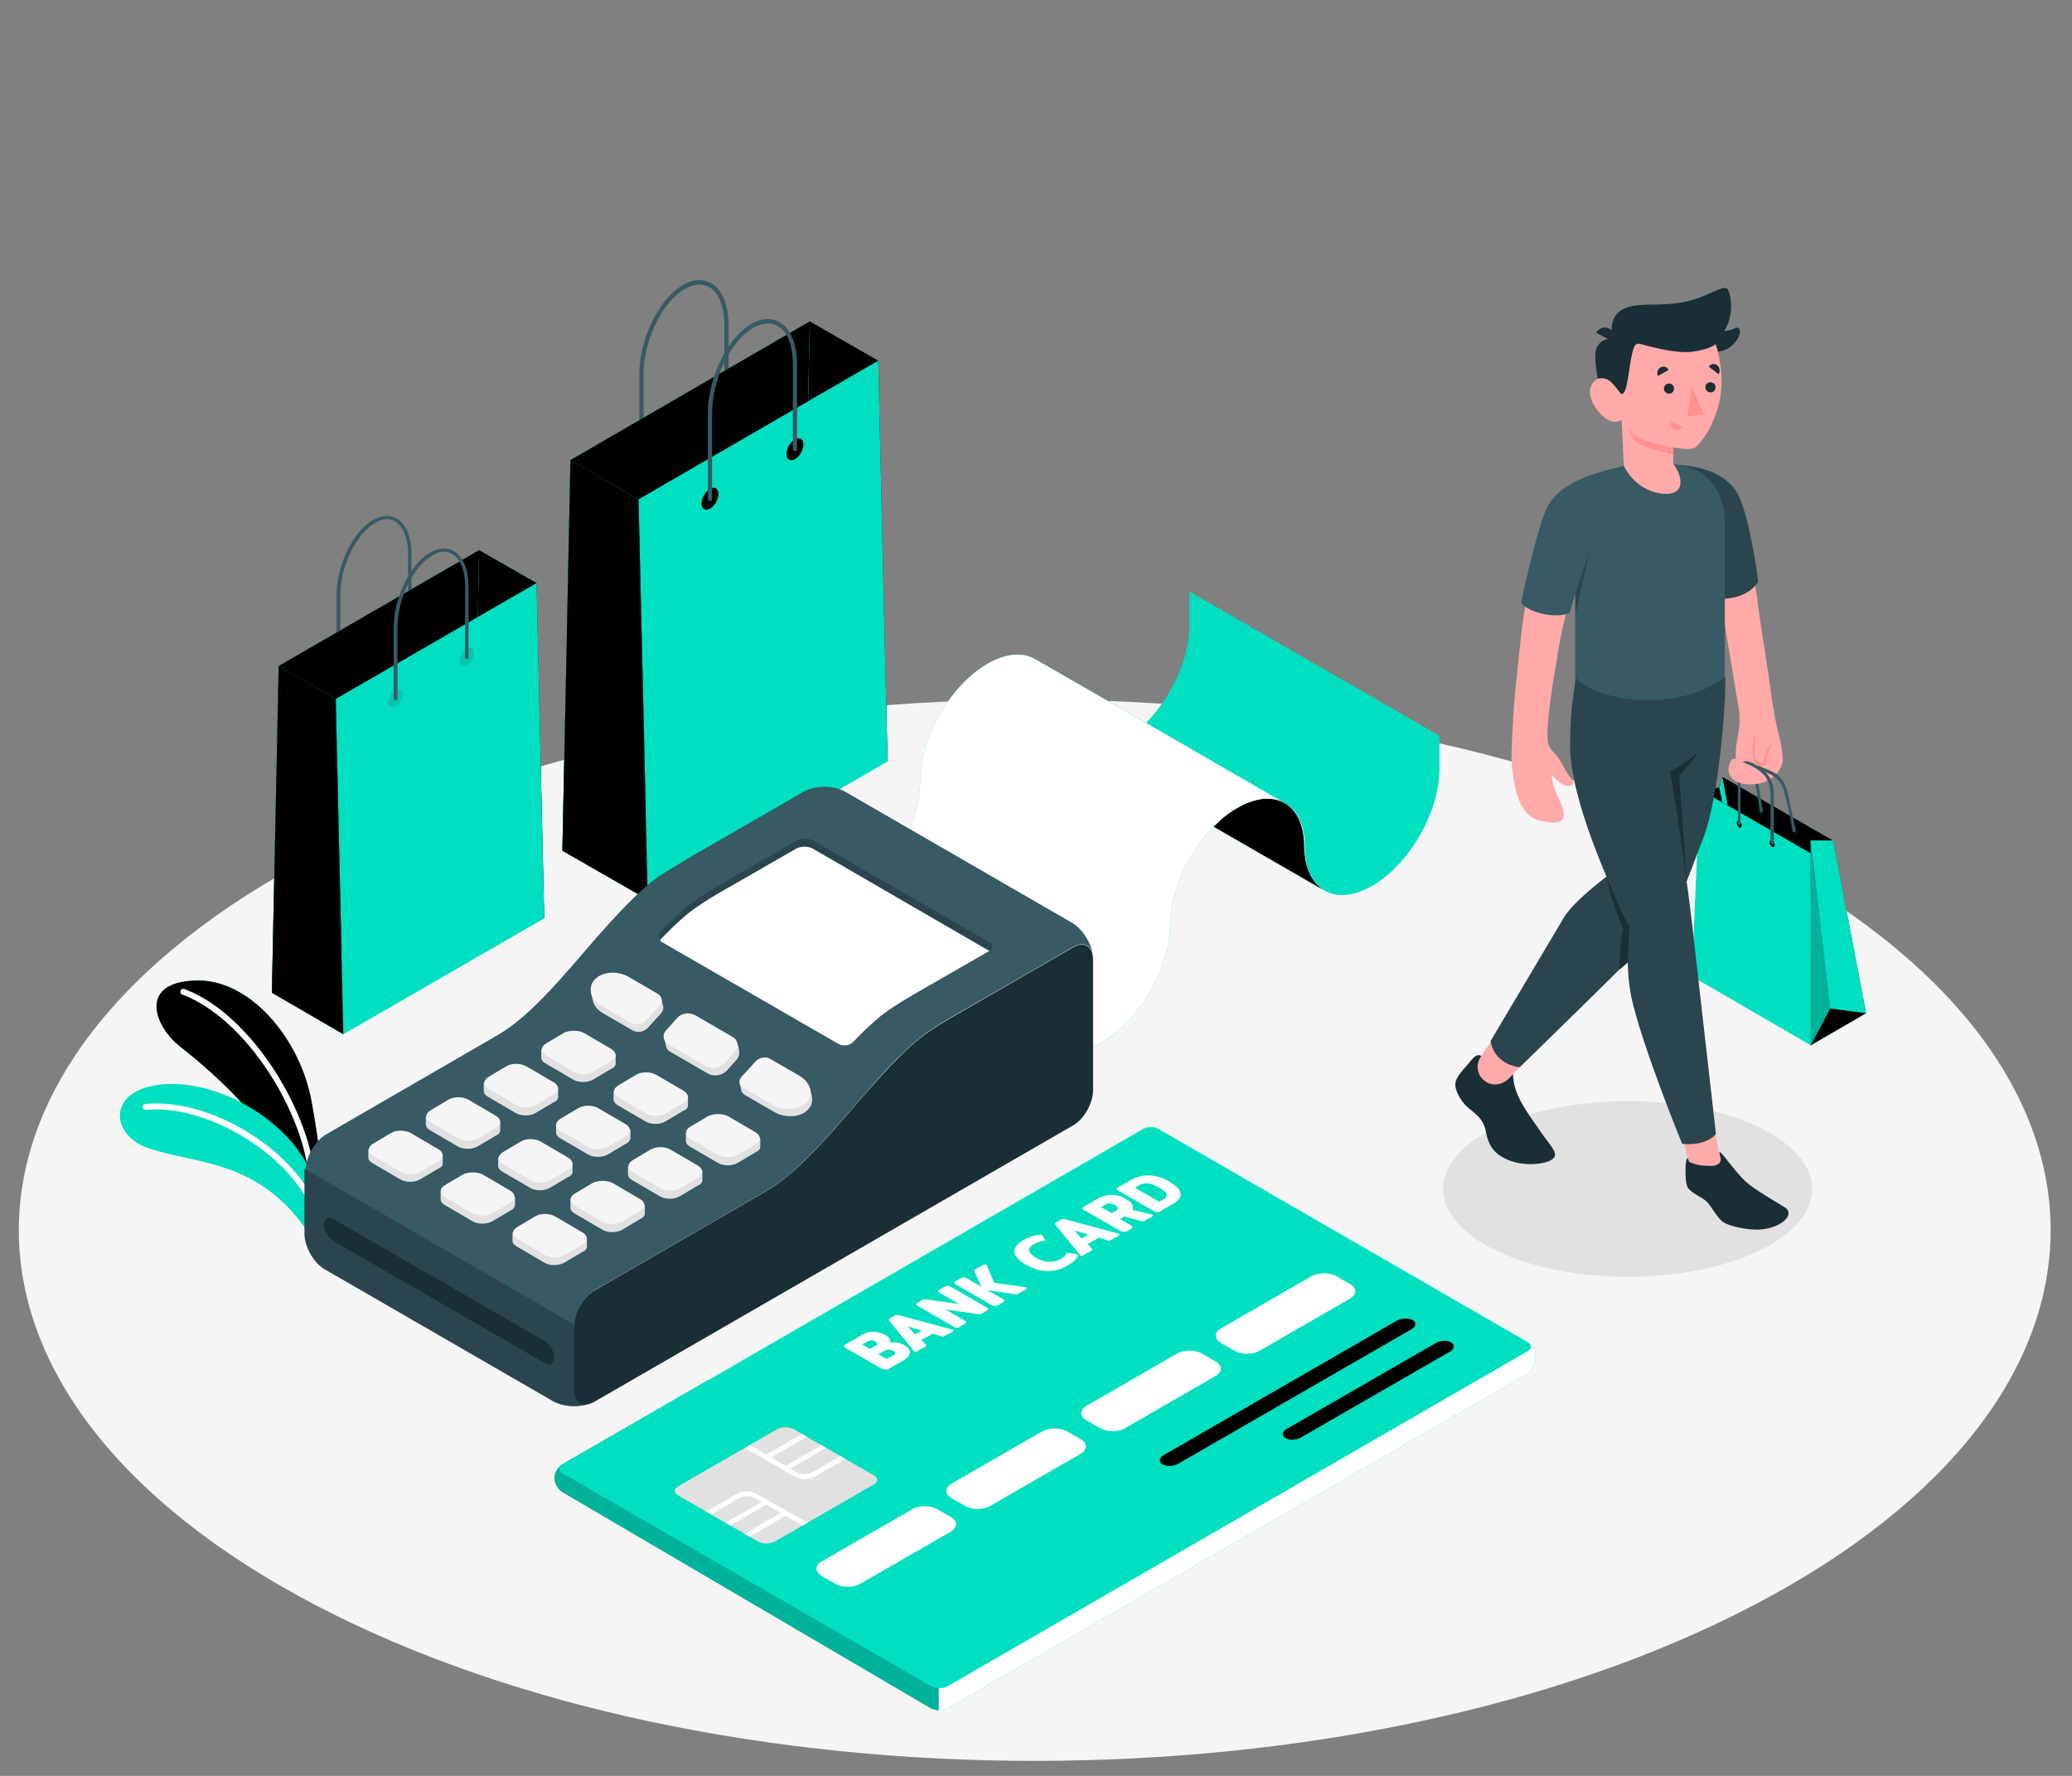 <svg xmlns="http://www.w3.org/2000/svg" xmlns:xlink="http://www.w3.org/1999/xlink" viewBox="0 0 490 420"><rect x="0" y="0" width="490" height="420" fill="#808080" stroke="none"/><style><![CDATA[.ex{fill:#00dfbf}.ey{fill:#e1e1e1}.ez{fill:#f5f5f5}.fA{opacity:.2}.fB{fill:#fff}.fC{fill:#1a2e35}.fD{fill:#375a64}.fE{fill:#2b454e}.fF{fill:#ffaaa8}.fG{opacity:.1}.fH{fill:#ff9090}]]></style><radialGradient  cx="340.016" cy="357.864" r="1.174" gradientTransform="matrix(1 0 0 -1 0 420)" gradientUnits="userSpaceOnUse"><stop offset="0" stop-color="#44224a"/><stop offset=".281" stop-color="#412048"/><stop offset=".525" stop-color="#361a43"/><stop offset=".756" stop-color="#24103a"/><stop offset=".977" stop-color="#0b022e"/><stop offset="1" stop-color="#08002c"/></radialGradient><radialGradient  cx="402.263" cy="367.132" r=".731" gradientTransform="matrix(1 0 0 -1 0 420)" gradientUnits="userSpaceOnUse"><stop offset="0" stop-color="#44224a"/><stop offset=".281" stop-color="#412048"/><stop offset=".525" stop-color="#361a43"/><stop offset=".756" stop-color="#24103a"/><stop offset=".977" stop-color="#0b022e"/><stop offset="1" stop-color="#08002c"/></radialGradient><radialGradient  cx="395.65" cy="329.895" r="1.301" gradientTransform="matrix(1 0 0 -1 0 420)" gradientUnits="userSpaceOnUse"><stop offset="0" stop-color="#44224a"/><stop offset=".281" stop-color="#412048"/><stop offset=".525" stop-color="#361a43"/><stop offset=".756" stop-color="#24103a"/><stop offset=".977" stop-color="#0b022e"/><stop offset="1" stop-color="#08002c"/></radialGradient><radialGradient  cx="435.61" cy="351.015" r=".93" gradientTransform="matrix(1 0 0 -1 0 420)" gradientUnits="userSpaceOnUse"><stop offset="0" stop-color="#44224a"/><stop offset=".281" stop-color="#412048"/><stop offset=".525" stop-color="#361a43"/><stop offset=".756" stop-color="#24103a"/><stop offset=".977" stop-color="#0b022e"/><stop offset="1" stop-color="#08002c"/></radialGradient><radialGradient  cx="383.923" cy="406.037" r=".88" gradientTransform="matrix(1 0 0 -1 0 420)" gradientUnits="userSpaceOnUse"><stop offset="0" stop-color="#44224a"/><stop offset=".281" stop-color="#412048"/><stop offset=".525" stop-color="#361a43"/><stop offset=".756" stop-color="#24103a"/><stop offset=".977" stop-color="#0b022e"/><stop offset="1" stop-color="#08002c"/></radialGradient><radialGradient  cx="308.893" cy="391.031" r=".996" gradientTransform="matrix(1 0 0 -1 0 420)" gradientUnits="userSpaceOnUse"><stop offset="0" stop-color="#44224a"/><stop offset=".281" stop-color="#412048"/><stop offset=".525" stop-color="#361a43"/><stop offset=".756" stop-color="#24103a"/><stop offset=".977" stop-color="#0b022e"/><stop offset="1" stop-color="#08002c"/></radialGradient><radialGradient  cx="334.459" cy="367.132" r=".73" gradientTransform="matrix(1 0 0 -1 0 420)" gradientUnits="userSpaceOnUse"><stop offset="0" stop-color="#44224a"/><stop offset=".281" stop-color="#412048"/><stop offset=".525" stop-color="#361a43"/><stop offset=".756" stop-color="#24103a"/><stop offset=".977" stop-color="#0b022e"/><stop offset="1" stop-color="#08002c"/></radialGradient><radialGradient  cx="264.987" cy="386.584" r=".78" gradientTransform="matrix(1 0 0 -1 0 420)" gradientUnits="userSpaceOnUse"><stop offset="0" stop-color="#44224a"/><stop offset=".281" stop-color="#412048"/><stop offset=".525" stop-color="#361a43"/><stop offset=".756" stop-color="#24103a"/><stop offset=".977" stop-color="#0b022e"/><stop offset="1" stop-color="#08002c"/></radialGradient><radialGradient  cx="231.084" cy="413.817" r=".946" gradientTransform="matrix(1 0 0 -1 0 420)" gradientUnits="userSpaceOnUse"><stop offset="0" stop-color="#44224a"/><stop offset=".281" stop-color="#412048"/><stop offset=".525" stop-color="#361a43"/><stop offset=".756" stop-color="#24103a"/><stop offset=".977" stop-color="#0b022e"/><stop offset="1" stop-color="#08002c"/></radialGradient><radialGradient  cx="258.873" cy="388.808" r=".581" gradientTransform="matrix(1 0 0 -1 0 420)" gradientUnits="userSpaceOnUse"><stop offset="0" stop-color="#44224a"/><stop offset=".281" stop-color="#412048"/><stop offset=".525" stop-color="#361a43"/><stop offset=".756" stop-color="#24103a"/><stop offset=".977" stop-color="#0b022e"/><stop offset="1" stop-color="#08002c"/></radialGradient><radialGradient  cx="189.957" cy="382.138" r=".614" gradientTransform="matrix(1 0 0 -1 0 420)" gradientUnits="userSpaceOnUse"><stop offset="0" stop-color="#44224a"/><stop offset=".281" stop-color="#412048"/><stop offset=".525" stop-color="#361a43"/><stop offset=".756" stop-color="#24103a"/><stop offset=".977" stop-color="#0b022e"/><stop offset="1" stop-color="#08002c"/></radialGradient><radialGradient  cx="188.289" cy="393.809" r=".598" gradientTransform="matrix(1 0 0 -1 0 420)" gradientUnits="userSpaceOnUse"><stop offset="0" stop-color="#44224a"/><stop offset=".281" stop-color="#412048"/><stop offset=".525" stop-color="#361a43"/><stop offset=".756" stop-color="#24103a"/><stop offset=".977" stop-color="#0b022e"/><stop offset="1" stop-color="#08002c"/></radialGradient><radialGradient  cx="143.38" cy="404.518" r=".972" gradientTransform="matrix(1 0 0 -1 0 420)" gradientUnits="userSpaceOnUse"><stop offset="0" stop-color="#44224a"/><stop offset=".281" stop-color="#412048"/><stop offset=".525" stop-color="#361a43"/><stop offset=".756" stop-color="#24103a"/><stop offset=".977" stop-color="#0b022e"/><stop offset="1" stop-color="#08002c"/></radialGradient><radialGradient  cx="121.596" cy="360.316" r="1.121" gradientTransform="matrix(1 0 0 -1 0 420)" gradientUnits="userSpaceOnUse"><stop offset="0" stop-color="#44224a"/><stop offset=".281" stop-color="#412048"/><stop offset=".525" stop-color="#361a43"/><stop offset=".756" stop-color="#24103a"/><stop offset=".977" stop-color="#0b022e"/><stop offset="1" stop-color="#08002c"/></radialGradient><radialGradient  cx="117.706" cy="362.13" r=".465" gradientTransform="matrix(1 0 0 -1 0 420)" gradientUnits="userSpaceOnUse"><stop offset="0" stop-color="#44224a"/><stop offset=".281" stop-color="#412048"/><stop offset=".525" stop-color="#361a43"/><stop offset=".756" stop-color="#24103a"/><stop offset=".977" stop-color="#0b022e"/><stop offset="1" stop-color="#08002c"/></radialGradient><radialGradient  cx="76.578" cy="384.361" r="1.029" gradientTransform="matrix(1 0 0 -1 0 420)" gradientUnits="userSpaceOnUse"><stop offset="0" stop-color="#44224a"/><stop offset=".281" stop-color="#412048"/><stop offset=".525" stop-color="#361a43"/><stop offset=".756" stop-color="#24103a"/><stop offset=".977" stop-color="#0b022e"/><stop offset="1" stop-color="#08002c"/></radialGradient><radialGradient  cx="57.126" cy="333.786" r=".714" gradientTransform="matrix(1 0 0 -1 0 420)" gradientUnits="userSpaceOnUse"><stop offset="0" stop-color="#44224a"/><stop offset=".281" stop-color="#412048"/><stop offset=".525" stop-color="#361a43"/><stop offset=".756" stop-color="#24103a"/><stop offset=".977" stop-color="#0b022e"/><stop offset="1" stop-color="#08002c"/></radialGradient><radialGradient  cx="119.929" cy="384.361" r=".515" gradientTransform="matrix(1 0 0 -1 0 420)" gradientUnits="userSpaceOnUse"><stop offset="0" stop-color="#44224a"/><stop offset=".281" stop-color="#412048"/><stop offset=".525" stop-color="#361a43"/><stop offset=".756" stop-color="#24103a"/><stop offset=".977" stop-color="#0b022e"/><stop offset="1" stop-color="#08002c"/></radialGradient><radialGradient  cx="57.682" cy="416.041" r=".498" gradientTransform="matrix(1 0 0 -1 0 420)" gradientUnits="userSpaceOnUse"><stop offset="0" stop-color="#44224a"/><stop offset=".281" stop-color="#412048"/><stop offset=".525" stop-color="#361a43"/><stop offset=".756" stop-color="#24103a"/><stop offset=".977" stop-color="#0b022e"/><stop offset="1" stop-color="#08002c"/></radialGradient><radialGradient  cx="68.242" cy="253.754" r=".946" gradientTransform="matrix(1 0 0 -1 0 420)" gradientUnits="userSpaceOnUse"><stop offset="0" stop-color="#44224a"/><stop offset=".281" stop-color="#412048"/><stop offset=".525" stop-color="#361a43"/><stop offset=".756" stop-color="#24103a"/><stop offset=".977" stop-color="#0b022e"/><stop offset="1" stop-color="#08002c"/></radialGradient><radialGradient  cx="54.347" cy="234.857" r=".747" gradientTransform="matrix(1 0 0 -1 0 420)" gradientUnits="userSpaceOnUse"><stop offset="0" stop-color="#44224a"/><stop offset=".281" stop-color="#412048"/><stop offset=".525" stop-color="#361a43"/><stop offset=".756" stop-color="#24103a"/><stop offset=".977" stop-color="#0b022e"/><stop offset="1" stop-color="#08002c"/></radialGradient><radialGradient  cx="72.688" cy="248.752" r=".614" gradientTransform="matrix(1 0 0 -1 0 420)" gradientUnits="userSpaceOnUse"><stop offset="0" stop-color="#44224a"/><stop offset=".281" stop-color="#412048"/><stop offset=".525" stop-color="#361a43"/><stop offset=".756" stop-color="#24103a"/><stop offset=".977" stop-color="#0b022e"/><stop offset="1" stop-color="#08002c"/></radialGradient><radialGradient  cx="77.69" cy="147.045" r="1.029" gradientTransform="matrix(1 0 0 -1 0 420)" gradientUnits="userSpaceOnUse"><stop offset="0" stop-color="#44224a"/><stop offset=".281" stop-color="#412048"/><stop offset=".525" stop-color="#361a43"/><stop offset=".756" stop-color="#24103a"/><stop offset=".977" stop-color="#0b022e"/><stop offset="1" stop-color="#08002c"/></radialGradient><radialGradient  cx="62.128" cy="105.361" r=".747" gradientTransform="matrix(1 0 0 -1 0 420)" gradientUnits="userSpaceOnUse"><stop offset="0" stop-color="#44224a"/><stop offset=".281" stop-color="#412048"/><stop offset=".525" stop-color="#361a43"/><stop offset=".756" stop-color="#24103a"/><stop offset=".977" stop-color="#0b022e"/><stop offset="1" stop-color="#08002c"/></radialGradient><radialGradient  cx="103.256" cy="117.033" r=".78" gradientTransform="matrix(1 0 0 -1 0 420)" gradientUnits="userSpaceOnUse"><stop offset="0" stop-color="#44224a"/><stop offset=".281" stop-color="#412048"/><stop offset=".525" stop-color="#361a43"/><stop offset=".756" stop-color="#24103a"/><stop offset=".977" stop-color="#0b022e"/><stop offset="1" stop-color="#08002c"/></radialGradient><radialGradient  cx="56.57" cy="172.055" r=".697" gradientTransform="matrix(1 0 0 -1 0 420)" gradientUnits="userSpaceOnUse"><stop offset="0" stop-color="#44224a"/><stop offset=".281" stop-color="#412048"/><stop offset=".525" stop-color="#361a43"/><stop offset=".756" stop-color="#24103a"/><stop offset=".977" stop-color="#0b022e"/><stop offset="1" stop-color="#08002c"/></radialGradient><radialGradient  cx="70.465" cy="197.065" r=".847" gradientTransform="matrix(1 0 0 -1 0 420)" gradientUnits="userSpaceOnUse"><stop offset="0" stop-color="#44224a"/><stop offset=".281" stop-color="#412048"/><stop offset=".525" stop-color="#361a43"/><stop offset=".756" stop-color="#24103a"/><stop offset=".977" stop-color="#0b022e"/><stop offset="1" stop-color="#08002c"/></radialGradient><radialGradient  cx="49.9" cy="289.879" r=".681" gradientTransform="matrix(1 0 0 -1 0 420)" gradientUnits="userSpaceOnUse"><stop offset="0" stop-color="#44224a"/><stop offset=".281" stop-color="#412048"/><stop offset=".525" stop-color="#361a43"/><stop offset=".756" stop-color="#24103a"/><stop offset=".977" stop-color="#0b022e"/><stop offset="1" stop-color="#08002c"/></radialGradient><radialGradient  cx="94.363" cy="309.331" r=".93" gradientTransform="matrix(1 0 0 -1 0 420)" gradientUnits="userSpaceOnUse"><stop offset="0" stop-color="#44224a"/><stop offset=".281" stop-color="#412048"/><stop offset=".525" stop-color="#361a43"/><stop offset=".756" stop-color="#24103a"/><stop offset=".977" stop-color="#0b022e"/><stop offset="1" stop-color="#08002c"/></radialGradient><radialGradient  cx="93.252" cy="314.889" r=".647" gradientTransform="matrix(1 0 0 -1 0 420)" gradientUnits="userSpaceOnUse"><stop offset="0" stop-color="#44224a"/><stop offset=".281" stop-color="#412048"/><stop offset=".525" stop-color="#361a43"/><stop offset=".756" stop-color="#24103a"/><stop offset=".977" stop-color="#0b022e"/><stop offset="1" stop-color="#08002c"/></radialGradient><radialGradient  cx="126.598" cy="340.455" r=".73" gradientTransform="matrix(1 0 0 -1 0 420)" gradientUnits="userSpaceOnUse"><stop offset="0" stop-color="#44224a"/><stop offset=".281" stop-color="#412048"/><stop offset=".525" stop-color="#361a43"/><stop offset=".756" stop-color="#24103a"/><stop offset=".977" stop-color="#0b022e"/><stop offset="1" stop-color="#08002c"/></radialGradient><radialGradient  cx="64.907" cy="335.453" r=".747" gradientTransform="matrix(1 0 0 -1 0 420)" gradientUnits="userSpaceOnUse"><stop offset="0" stop-color="#44224a"/><stop offset=".281" stop-color="#412048"/><stop offset=".525" stop-color="#361a43"/><stop offset=".756" stop-color="#24103a"/><stop offset=".977" stop-color="#0b022e"/><stop offset="1" stop-color="#08002c"/></radialGradient><radialGradient  cx="85.471" cy="380.471" r=".581" gradientTransform="matrix(1 0 0 -1 0 420)" gradientUnits="userSpaceOnUse"><stop offset="0" stop-color="#44224a"/><stop offset=".281" stop-color="#412048"/><stop offset=".525" stop-color="#361a43"/><stop offset=".756" stop-color="#24103a"/><stop offset=".977" stop-color="#0b022e"/><stop offset="1" stop-color="#08002c"/></radialGradient><radialGradient  cx="432.275" cy="407.704" r=".747" gradientTransform="matrix(1 0 0 -1 0 420)" gradientUnits="userSpaceOnUse"><stop offset="0" stop-color="#44224a"/><stop offset=".281" stop-color="#412048"/><stop offset=".525" stop-color="#361a43"/><stop offset=".756" stop-color="#24103a"/><stop offset=".977" stop-color="#0b022e"/><stop offset="1" stop-color="#08002c"/></radialGradient><radialGradient  cx="438.389" cy="309.887" r=".664" gradientTransform="matrix(1 0 0 -1 0 420)" gradientUnits="userSpaceOnUse"><stop offset="0" stop-color="#44224a"/><stop offset=".281" stop-color="#412048"/><stop offset=".525" stop-color="#361a43"/><stop offset=".756" stop-color="#24103a"/><stop offset=".977" stop-color="#0b022e"/><stop offset="1" stop-color="#08002c"/></radialGradient><radialGradient  cx="436.338" cy="301.55" r="1.035" gradientTransform="matrix(1 0 0 -1 0 420)" gradientUnits="userSpaceOnUse"><stop offset="0" stop-color="#44224a"/><stop offset=".281" stop-color="#412048"/><stop offset=".525" stop-color="#361a43"/><stop offset=".756" stop-color="#24103a"/><stop offset=".977" stop-color="#0b022e"/><stop offset="1" stop-color="#08002c"/></radialGradient><radialGradient  cx="400.596" cy="305.441" r=".598" gradientTransform="matrix(1 0 0 -1 0 420)" gradientUnits="userSpaceOnUse"><stop offset="0" stop-color="#44224a"/><stop offset=".281" stop-color="#412048"/><stop offset=".525" stop-color="#361a43"/><stop offset=".756" stop-color="#24103a"/><stop offset=".977" stop-color="#0b022e"/><stop offset="1" stop-color="#08002c"/></radialGradient><radialGradient  cx="435.212" cy="251.531" r="1.27" gradientTransform="matrix(1 0 0 -1 0 420)" gradientUnits="userSpaceOnUse"><stop offset="0" stop-color="#44224a"/><stop offset=".281" stop-color="#412048"/><stop offset=".525" stop-color="#361a43"/><stop offset=".756" stop-color="#24103a"/><stop offset=".977" stop-color="#0b022e"/><stop offset="1" stop-color="#08002c"/></radialGradient><radialGradient  cx="455.618" cy="269.871" r=".564" gradientTransform="matrix(1 0 0 -1 0 420)" gradientUnits="userSpaceOnUse"><stop offset="0" stop-color="#44224a"/><stop offset=".281" stop-color="#412048"/><stop offset=".525" stop-color="#361a43"/><stop offset=".756" stop-color="#24103a"/><stop offset=".977" stop-color="#0b022e"/><stop offset="1" stop-color="#08002c"/></radialGradient><radialGradient  cx="448.393" cy="203.734" r=".697" gradientTransform="matrix(1 0 0 -1 0 420)" gradientUnits="userSpaceOnUse"><stop offset="0" stop-color="#44224a"/><stop offset=".281" stop-color="#412048"/><stop offset=".525" stop-color="#361a43"/><stop offset=".756" stop-color="#24103a"/><stop offset=".977" stop-color="#0b022e"/><stop offset="1" stop-color="#08002c"/></radialGradient><radialGradient  cx="444.503" cy="195.606" r=".809" gradientTransform="matrix(1 0 0 -1 0 420)" gradientUnits="userSpaceOnUse"><stop offset="0" stop-color="#44224a"/><stop offset=".281" stop-color="#412048"/><stop offset=".525" stop-color="#361a43"/><stop offset=".756" stop-color="#24103a"/><stop offset=".977" stop-color="#0b022e"/><stop offset="1" stop-color="#08002c"/></radialGradient><radialGradient  cx="423.939" cy="224.853" r=".896" gradientTransform="matrix(1 0 0 -1 0 420)" gradientUnits="userSpaceOnUse"><stop offset="0" stop-color="#44224a"/><stop offset=".281" stop-color="#412048"/><stop offset=".525" stop-color="#361a43"/><stop offset=".756" stop-color="#24103a"/><stop offset=".977" stop-color="#0b022e"/><stop offset="1" stop-color="#08002c"/></radialGradient><radialGradient  cx="412.286" cy="157.624" r="1.163" gradientTransform="matrix(1 0 0 -1 0 420)" gradientUnits="userSpaceOnUse"><stop offset="0" stop-color="#44224a"/><stop offset=".281" stop-color="#412048"/><stop offset=".525" stop-color="#361a43"/><stop offset=".756" stop-color="#24103a"/><stop offset=".977" stop-color="#0b022e"/><stop offset="1" stop-color="#08002c"/></radialGradient><radialGradient  cx="442.288" cy="146.93" r="1.122" gradientTransform="matrix(1 0 0 -1 0 420)" gradientUnits="userSpaceOnUse"><stop offset="0" stop-color="#44224a"/><stop offset=".281" stop-color="#412048"/><stop offset=".525" stop-color="#361a43"/><stop offset=".756" stop-color="#24103a"/><stop offset=".977" stop-color="#0b022e"/><stop offset="1" stop-color="#08002c"/></radialGradient><radialGradient  cx="448.393" cy="142.043" r=".764" gradientTransform="matrix(1 0 0 -1 0 420)" gradientUnits="userSpaceOnUse"><stop offset="0" stop-color="#44224a"/><stop offset=".281" stop-color="#412048"/><stop offset=".525" stop-color="#361a43"/><stop offset=".756" stop-color="#24103a"/><stop offset=".977" stop-color="#0b022e"/><stop offset="1" stop-color="#08002c"/></radialGradient><radialGradient  cx="415.6" cy="124.258" r="1.13" gradientTransform="matrix(1 0 0 -1 0 420)" gradientUnits="userSpaceOnUse"><stop offset="0" stop-color="#44224a"/><stop offset=".281" stop-color="#412048"/><stop offset=".525" stop-color="#361a43"/><stop offset=".756" stop-color="#24103a"/><stop offset=".977" stop-color="#0b022e"/><stop offset="1" stop-color="#08002c"/></radialGradient><radialGradient  cx="422.271" cy="185.393" r=".465" gradientTransform="matrix(1 0 0 -1 0 420)" gradientUnits="userSpaceOnUse"><stop offset="0" stop-color="#44224a"/><stop offset=".281" stop-color="#412048"/><stop offset=".525" stop-color="#361a43"/><stop offset=".756" stop-color="#24103a"/><stop offset=".977" stop-color="#0b022e"/><stop offset="1" stop-color="#08002c"/></radialGradient><radialGradient  cx="381.7" cy="103.694" r=".73" gradientTransform="matrix(1 0 0 -1 0 420)" gradientUnits="userSpaceOnUse"><stop offset="0" stop-color="#44224a"/><stop offset=".281" stop-color="#412048"/><stop offset=".525" stop-color="#361a43"/><stop offset=".756" stop-color="#24103a"/><stop offset=".977" stop-color="#0b022e"/><stop offset="1" stop-color="#08002c"/></radialGradient><radialGradient  cx="447.281" cy="63.122" r=".996" gradientTransform="matrix(1 0 0 -1 0 420)" gradientUnits="userSpaceOnUse"><stop offset="0" stop-color="#44224a"/><stop offset=".281" stop-color="#412048"/><stop offset=".525" stop-color="#361a43"/><stop offset=".756" stop-color="#24103a"/><stop offset=".977" stop-color="#0b022e"/><stop offset="1" stop-color="#08002c"/></radialGradient><radialGradient  cx="442.279" cy="107.029" r=".863" gradientTransform="matrix(1 0 0 -1 0 420)" gradientUnits="userSpaceOnUse"><stop offset="0" stop-color="#44224a"/><stop offset=".281" stop-color="#412048"/><stop offset=".525" stop-color="#361a43"/><stop offset=".756" stop-color="#24103a"/><stop offset=".977" stop-color="#0b022e"/><stop offset="1" stop-color="#08002c"/></radialGradient><radialGradient  cx="408.377" cy="68.124" r="1.029" gradientTransform="matrix(1 0 0 -1 0 420)" gradientUnits="userSpaceOnUse"><stop offset="0" stop-color="#44224a"/><stop offset=".281" stop-color="#412048"/><stop offset=".525" stop-color="#361a43"/><stop offset=".756" stop-color="#24103a"/><stop offset=".977" stop-color="#0b022e"/><stop offset="1" stop-color="#08002c"/></radialGradient><radialGradient  cx="406.154" cy="75.905" r=".515" gradientTransform="matrix(1 0 0 -1 0 420)" gradientUnits="userSpaceOnUse"><stop offset="0" stop-color="#44224a"/><stop offset=".281" stop-color="#412048"/><stop offset=".525" stop-color="#361a43"/><stop offset=".756" stop-color="#24103a"/><stop offset=".977" stop-color="#0b022e"/><stop offset="1" stop-color="#08002c"/></radialGradient><radialGradient  cx="362.247" cy="77.573" r=".83" gradientTransform="matrix(1 0 0 -1 0 420)" gradientUnits="userSpaceOnUse"><stop offset="0" stop-color="#44224a"/><stop offset=".281" stop-color="#412048"/><stop offset=".525" stop-color="#361a43"/><stop offset=".756" stop-color="#24103a"/><stop offset=".977" stop-color="#0b022e"/><stop offset="1" stop-color="#08002c"/></radialGradient><radialGradient  cx="284.598" cy="39.939" r=".786" gradientTransform="matrix(1 0 0 -1 0 420)" gradientUnits="userSpaceOnUse"><stop offset="0" stop-color="#44224a"/><stop offset=".281" stop-color="#412048"/><stop offset=".525" stop-color="#361a43"/><stop offset=".756" stop-color="#24103a"/><stop offset=".977" stop-color="#0b022e"/><stop offset="1" stop-color="#08002c"/></radialGradient><radialGradient  cx="296.11" cy="6.989" r=".648" gradientTransform="matrix(1 0 0 -1 0 420)" gradientUnits="userSpaceOnUse"><stop offset="0" stop-color="#44224a"/><stop offset=".281" stop-color="#412048"/><stop offset=".525" stop-color="#361a43"/><stop offset=".756" stop-color="#24103a"/><stop offset=".977" stop-color="#0b022e"/><stop offset="1" stop-color="#08002c"/></radialGradient><radialGradient  cx="331.68" cy="34.222" r=".764" gradientTransform="matrix(1 0 0 -1 0 420)" gradientUnits="userSpaceOnUse"><stop offset="0" stop-color="#44224a"/><stop offset=".281" stop-color="#412048"/><stop offset=".525" stop-color="#361a43"/><stop offset=".756" stop-color="#24103a"/><stop offset=".977" stop-color="#0b022e"/><stop offset="1" stop-color="#08002c"/></radialGradient><radialGradient  cx="333.556" cy="40.891" r="1.105" gradientTransform="matrix(1 0 0 -1 0 420)" gradientUnits="userSpaceOnUse"><stop offset="0" stop-color="#44224a"/><stop offset=".281" stop-color="#412048"/><stop offset=".525" stop-color="#361a43"/><stop offset=".756" stop-color="#24103a"/><stop offset=".977" stop-color="#0b022e"/><stop offset="1" stop-color="#08002c"/></radialGradient><radialGradient  cx="367.25" cy="26.88" r=".957" gradientTransform="matrix(1 0 0 -1 0 420)" gradientUnits="userSpaceOnUse"><stop offset="0" stop-color="#44224a"/><stop offset=".281" stop-color="#412048"/><stop offset=".525" stop-color="#361a43"/><stop offset=".756" stop-color="#24103a"/><stop offset=".977" stop-color="#0b022e"/><stop offset="1" stop-color="#08002c"/></radialGradient><radialGradient  cx="380.588" cy="56.453" r=".681" gradientTransform="matrix(1 0 0 -1 0 420)" gradientUnits="userSpaceOnUse"><stop offset="0" stop-color="#44224a"/><stop offset=".281" stop-color="#412048"/><stop offset=".525" stop-color="#361a43"/><stop offset=".756" stop-color="#24103a"/><stop offset=".977" stop-color="#0b022e"/><stop offset="1" stop-color="#08002c"/></radialGradient><radialGradient  cx="422.271" cy="19.216" r=".88" gradientTransform="matrix(1 0 0 -1 0 420)" gradientUnits="userSpaceOnUse"><stop offset="0" stop-color="#44224a"/><stop offset=".281" stop-color="#412048"/><stop offset=".525" stop-color="#361a43"/><stop offset=".756" stop-color="#24103a"/><stop offset=".977" stop-color="#0b022e"/><stop offset="1" stop-color="#08002c"/></radialGradient><radialGradient  cx="447.838" cy="29.776" r="1.096" gradientTransform="matrix(1 0 0 -1 0 420)" gradientUnits="userSpaceOnUse"><stop offset="0" stop-color="#44224a"/><stop offset=".281" stop-color="#412048"/><stop offset=".525" stop-color="#361a43"/><stop offset=".756" stop-color="#24103a"/><stop offset=".977" stop-color="#0b022e"/><stop offset="1" stop-color="#08002c"/></radialGradient><radialGradient  cx="48.956" cy="41.447" r=".729" gradientTransform="matrix(1 0 0 -1 0 420)" gradientUnits="userSpaceOnUse"><stop offset="0" stop-color="#44224a"/><stop offset=".281" stop-color="#412048"/><stop offset=".525" stop-color="#361a43"/><stop offset=".756" stop-color="#24103a"/><stop offset=".977" stop-color="#0b022e"/><stop offset="1" stop-color="#08002c"/></radialGradient><radialGradient  cx="92.14" cy="88.132" r=".797" gradientTransform="matrix(1 0 0 -1 0 420)" gradientUnits="userSpaceOnUse"><stop offset="0" stop-color="#44224a"/><stop offset=".281" stop-color="#412048"/><stop offset=".525" stop-color="#361a43"/><stop offset=".756" stop-color="#24103a"/><stop offset=".977" stop-color="#0b022e"/><stop offset="1" stop-color="#08002c"/></radialGradient><radialGradient  cx="99.026" cy="87.576" r="1.099" gradientTransform="matrix(1 0 0 -1 0 420)" gradientUnits="userSpaceOnUse"><stop offset="0" stop-color="#44224a"/><stop offset=".281" stop-color="#412048"/><stop offset=".525" stop-color="#361a43"/><stop offset=".756" stop-color="#24103a"/><stop offset=".977" stop-color="#0b022e"/><stop offset="1" stop-color="#08002c"/></radialGradient><radialGradient  cx="99.365" cy="55.897" r=".664" gradientTransform="matrix(1 0 0 -1 0 420)" gradientUnits="userSpaceOnUse"><stop offset="0" stop-color="#44224a"/><stop offset=".281" stop-color="#412048"/><stop offset=".525" stop-color="#361a43"/><stop offset=".756" stop-color="#24103a"/><stop offset=".977" stop-color="#0b022e"/><stop offset="1" stop-color="#08002c"/></radialGradient><radialGradient  cx="89.361" cy="26.256" r=".697" gradientTransform="matrix(1 0 0 -1 0 420)" gradientUnits="userSpaceOnUse"><stop offset="0" stop-color="#44224a"/><stop offset=".281" stop-color="#412048"/><stop offset=".525" stop-color="#361a43"/><stop offset=".756" stop-color="#24103a"/><stop offset=".977" stop-color="#0b022e"/><stop offset="1" stop-color="#08002c"/></radialGradient><radialGradient  cx="150.669" cy="63.678" r=".899" gradientTransform="matrix(1 0 0 -1 0 420)" gradientUnits="userSpaceOnUse"><stop offset="0" stop-color="#44224a"/><stop offset=".281" stop-color="#412048"/><stop offset=".525" stop-color="#361a43"/><stop offset=".756" stop-color="#24103a"/><stop offset=".977" stop-color="#0b022e"/><stop offset="1" stop-color="#08002c"/></radialGradient><radialGradient  cx="157.166" cy="61.455" r="1.079" gradientTransform="matrix(1 0 0 -1 0 420)" gradientUnits="userSpaceOnUse"><stop offset="0" stop-color="#44224a"/><stop offset=".281" stop-color="#412048"/><stop offset=".525" stop-color="#361a43"/><stop offset=".756" stop-color="#24103a"/><stop offset=".977" stop-color="#0b022e"/><stop offset="1" stop-color="#08002c"/></radialGradient><radialGradient  cx="138.825" cy="38.668" r=".548" gradientTransform="matrix(1 0 0 -1 0 420)" gradientUnits="userSpaceOnUse"><stop offset="0" stop-color="#44224a"/><stop offset=".281" stop-color="#412048"/><stop offset=".525" stop-color="#361a43"/><stop offset=".756" stop-color="#24103a"/><stop offset=".977" stop-color="#0b022e"/><stop offset="1" stop-color="#08002c"/></radialGradient><radialGradient  cx="202.184" cy="42.559" r=".88" gradientTransform="matrix(1 0 0 -1 0 420)" gradientUnits="userSpaceOnUse"><stop offset="0" stop-color="#44224a"/><stop offset=".281" stop-color="#412048"/><stop offset=".525" stop-color="#361a43"/><stop offset=".756" stop-color="#24103a"/><stop offset=".977" stop-color="#0b022e"/><stop offset="1" stop-color="#08002c"/></radialGradient><radialGradient  cx="178.841" cy="7.545" r=".863" gradientTransform="matrix(1 0 0 -1 0 420)" gradientUnits="userSpaceOnUse"><stop offset="0" stop-color="#44224a"/><stop offset=".281" stop-color="#412048"/><stop offset=".525" stop-color="#361a43"/><stop offset=".756" stop-color="#24103a"/><stop offset=".977" stop-color="#0b022e"/><stop offset="1" stop-color="#08002c"/></radialGradient><radialGradient  cx="244.979" cy="37" r=".664" gradientTransform="matrix(1 0 0 -1 0 420)" gradientUnits="userSpaceOnUse"><stop offset="0" stop-color="#44224a"/><stop offset=".281" stop-color="#412048"/><stop offset=".525" stop-color="#361a43"/><stop offset=".756" stop-color="#24103a"/><stop offset=".977" stop-color="#0b022e"/><stop offset="1" stop-color="#08002c"/></radialGradient><radialGradient  cx="45.456" cy="134.67" r="1.041" gradientTransform="matrix(1 0 0 -1 0 420)" gradientUnits="userSpaceOnUse"><stop offset="0" stop-color="#44224a"/><stop offset=".281" stop-color="#412048"/><stop offset=".525" stop-color="#361a43"/><stop offset=".756" stop-color="#24103a"/><stop offset=".977" stop-color="#0b022e"/><stop offset="1" stop-color="#08002c"/></radialGradient><radialGradient  cx="45.455" cy="142.599" r=".432" gradientTransform="matrix(1 0 0 -1 0 420)" gradientUnits="userSpaceOnUse"><stop offset="0" stop-color="#44224a"/><stop offset=".281" stop-color="#412048"/><stop offset=".525" stop-color="#361a43"/><stop offset=".756" stop-color="#24103a"/><stop offset=".977" stop-color="#0b022e"/><stop offset="1" stop-color="#08002c"/></radialGradient><radialGradient  cx="37.674" cy="257.644" r=".664" gradientTransform="matrix(1 0 0 -1 0 420)" gradientUnits="userSpaceOnUse"><stop offset="0" stop-color="#44224a"/><stop offset=".281" stop-color="#412048"/><stop offset=".525" stop-color="#361a43"/><stop offset=".756" stop-color="#24103a"/><stop offset=".977" stop-color="#0b022e"/><stop offset="1" stop-color="#08002c"/></radialGradient><radialGradient  cx="191.068" cy="419.375" r=".614" gradientTransform="matrix(1 0 0 -1 0 420)" gradientUnits="userSpaceOnUse"><stop offset="0" stop-color="#44224a"/><stop offset=".281" stop-color="#412048"/><stop offset=".525" stop-color="#361a43"/><stop offset=".756" stop-color="#24103a"/><stop offset=".977" stop-color="#0b022e"/><stop offset="1" stop-color="#08002c"/></radialGradient><radialGradient  cx="328.9" cy="415.485" r=".764" gradientTransform="matrix(1 0 0 -1 0 420)" gradientUnits="userSpaceOnUse"><stop offset="0" stop-color="#44224a"/><stop offset=".281" stop-color="#412048"/><stop offset=".525" stop-color="#361a43"/><stop offset=".756" stop-color="#24103a"/><stop offset=".977" stop-color="#0b022e"/><stop offset="1" stop-color="#08002c"/></radialGradient><radialGradient  cx="450.06" cy="372.134" r=".149" gradientTransform="matrix(1 0 0 -1 0 420)" gradientUnits="userSpaceOnUse"><stop offset="0" stop-color="#44224a"/><stop offset=".281" stop-color="#412048"/><stop offset=".525" stop-color="#361a43"/><stop offset=".756" stop-color="#24103a"/><stop offset=".977" stop-color="#0b022e"/><stop offset="1" stop-color="#08002c"/></radialGradient><radialGradient  cx="382.03" cy="374.887" r="19.775" gradientTransform="matrix(1 0 0 -1 0 420)" gradientUnits="userSpaceOnUse"><stop offset="0" stop-color="#44224a"/><stop offset=".281" stop-color="#412048"/><stop offset=".525" stop-color="#361a43"/><stop offset=".756" stop-color="#24103a"/><stop offset=".977" stop-color="#0b022e"/><stop offset="1" stop-color="#08002c"/></radialGradient><radialGradient  cx="403.847" cy="396.487" r=".606" gradientTransform="matrix(1 0 0 -1 0 420)" gradientUnits="userSpaceOnUse"><stop offset="0" stop-color="#44224a"/><stop offset=".281" stop-color="#412048"/><stop offset=".525" stop-color="#361a43"/><stop offset=".756" stop-color="#24103a"/><stop offset=".977" stop-color="#0b022e"/><stop offset="1" stop-color="#08002c"/></radialGradient><radialGradient  cx="427.843" cy="265.809" r="15.457" gradientTransform="matrix(1 0 0 -1 0 420)" gradientUnits="userSpaceOnUse"><stop offset="0" stop-color="#44224a"/><stop offset=".281" stop-color="#412048"/><stop offset=".525" stop-color="#361a43"/><stop offset=".756" stop-color="#24103a"/><stop offset=".977" stop-color="#0b022e"/><stop offset="1" stop-color="#08002c"/></radialGradient><radialGradient  cx="416.733" cy="246.918" r="3.976" gradientTransform="matrix(1 0 0 -1 0 420)" gradientUnits="userSpaceOnUse"><stop offset="0" stop-color="#44224a"/><stop offset=".281" stop-color="#412048"/><stop offset=".525" stop-color="#361a43"/><stop offset=".756" stop-color="#24103a"/><stop offset=".977" stop-color="#0b022e"/><stop offset="1" stop-color="#08002c"/></radialGradient><radialGradient  cx="389.109" cy="97.37" r="22.655" gradientTransform="matrix(1 0 0 -1 0 420)" gradientUnits="userSpaceOnUse"><stop offset="0" stop-color="#44224a"/><stop offset=".281" stop-color="#412048"/><stop offset=".525" stop-color="#361a43"/><stop offset=".756" stop-color="#24103a"/><stop offset=".977" stop-color="#0b022e"/><stop offset="1" stop-color="#08002c"/></radialGradient><radialGradient  cx="372.458" cy="38.875" r="6.355" gradientTransform="matrix(1 0 0 -1 0 420)" gradientUnits="userSpaceOnUse"><stop offset="0" stop-color="#44224a"/><stop offset=".281" stop-color="#412048"/><stop offset=".525" stop-color="#361a43"/><stop offset=".756" stop-color="#24103a"/><stop offset=".977" stop-color="#0b022e"/><stop offset="1" stop-color="#08002c"/></radialGradient><radialGradient  cx="149.909" cy="51.975" r="4.69" gradientTransform="matrix(1 0 0 -1 0 420)" gradientUnits="userSpaceOnUse"><stop offset="0" stop-color="#44224a"/><stop offset=".281" stop-color="#412048"/><stop offset=".525" stop-color="#361a43"/><stop offset=".756" stop-color="#24103a"/><stop offset=".977" stop-color="#0b022e"/><stop offset="1" stop-color="#08002c"/></radialGradient><radialGradient  cx="125.136" cy="34.556" r="22.145" gradientTransform="matrix(1 0 0 -1 0 420)" gradientUnits="userSpaceOnUse"><stop offset="0" stop-color="#44224a"/><stop offset=".281" stop-color="#412048"/><stop offset=".525" stop-color="#361a43"/><stop offset=".756" stop-color="#24103a"/><stop offset=".977" stop-color="#0b022e"/><stop offset="1" stop-color="#08002c"/></radialGradient><radialGradient  cx="68.629" cy="135.95" r="6.395" gradientTransform="matrix(1 0 0 -1 0 420)" gradientUnits="userSpaceOnUse"><stop offset="0" stop-color="#44224a"/><stop offset=".281" stop-color="#412048"/><stop offset=".525" stop-color="#361a43"/><stop offset=".756" stop-color="#24103a"/><stop offset=".977" stop-color="#0b022e"/><stop offset="1" stop-color="#08002c"/></radialGradient><radialGradient  cx="72.669" cy="222.241" r="3.407" gradientTransform="matrix(1 0 0 -1 0 420)" gradientUnits="userSpaceOnUse"><stop offset="0" stop-color="#44224a"/><stop offset=".281" stop-color="#412048"/><stop offset=".525" stop-color="#361a43"/><stop offset=".756" stop-color="#24103a"/><stop offset=".977" stop-color="#0b022e"/><stop offset="1" stop-color="#08002c"/></radialGradient><radialGradient  cx="76.6" cy="309.5" r="12.905" gradientTransform="matrix(1 0 0 -1 0 420)" gradientUnits="userSpaceOnUse"><stop offset="0" stop-color="#44224a"/><stop offset=".281" stop-color="#412048"/><stop offset=".525" stop-color="#361a43"/><stop offset=".756" stop-color="#24103a"/><stop offset=".977" stop-color="#0b022e"/><stop offset="1" stop-color="#08002c"/></radialGradient><radialGradient  cx="111.607" cy="389.35" r="21.956" gradientTransform="matrix(1 0 0 -1 0 420)" gradientUnits="userSpaceOnUse"><stop offset="0" stop-color="#44224a"/><stop offset=".281" stop-color="#412048"/><stop offset=".525" stop-color="#361a43"/><stop offset=".756" stop-color="#24103a"/><stop offset=".977" stop-color="#0b022e"/><stop offset="1" stop-color="#08002c"/></radialGradient><radialGradient  cx="51.764" cy="398.443" r="5.471" gradientTransform="matrix(1 0 0 -1 0 420)" gradientUnits="userSpaceOnUse"><stop offset="0" stop-color="#44224a"/><stop offset=".281" stop-color="#412048"/><stop offset=".525" stop-color="#361a43"/><stop offset=".756" stop-color="#24103a"/><stop offset=".977" stop-color="#0b022e"/><stop offset="1" stop-color="#08002c"/></radialGradient><radialGradient  cx="263.89" cy="416.426" r="3.064" gradientTransform="matrix(1 0 0 -1 0 420)" gradientUnits="userSpaceOnUse"><stop offset="0" stop-color="#44224a"/><stop offset=".281" stop-color="#412048"/><stop offset=".525" stop-color="#361a43"/><stop offset=".756" stop-color="#24103a"/><stop offset=".977" stop-color="#0b022e"/><stop offset="1" stop-color="#08002c"/></radialGradient><radialGradient  cx="299.621" cy="383.982" r="3.282" gradientTransform="matrix(1 0 0 -1 0 420)" gradientUnits="userSpaceOnUse"><stop offset="0" stop-color="#44224a"/><stop offset=".281" stop-color="#412048"/><stop offset=".525" stop-color="#361a43"/><stop offset=".756" stop-color="#24103a"/><stop offset=".977" stop-color="#0b022e"/><stop offset="1" stop-color="#08002c"/></radialGradient><radialGradient  cx="438.661" cy="36.7" r="11.508" gradientTransform="matrix(1 0 0 -1 0 420)" gradientUnits="userSpaceOnUse"><stop offset="0" stop-color="#44224a"/><stop offset=".281" stop-color="#412048"/><stop offset=".525" stop-color="#361a43"/><stop offset=".756" stop-color="#24103a"/><stop offset=".977" stop-color="#0b022e"/><stop offset="1" stop-color="#08002c"/></radialGradient><radialGradient  cx="326.678" cy="323.782" r=".548" gradientTransform="matrix(1 0 0 -1 0 420)" gradientUnits="userSpaceOnUse"><stop offset="0" stop-color="#44224a"/><stop offset=".281" stop-color="#412048"/><stop offset=".525" stop-color="#361a43"/><stop offset=".756" stop-color="#24103a"/><stop offset=".977" stop-color="#0b022e"/><stop offset="1" stop-color="#08002c"/></radialGradient><radialGradient  cx="303.891" cy="303.218" r=".813" gradientTransform="matrix(1 0 0 -1 0 420)" gradientUnits="userSpaceOnUse"><stop offset="0" stop-color="#44224a"/><stop offset=".281" stop-color="#412048"/><stop offset=".525" stop-color="#361a43"/><stop offset=".756" stop-color="#24103a"/><stop offset=".977" stop-color="#0b022e"/><stop offset="1" stop-color="#08002c"/></radialGradient><radialGradient  cx="259.985" cy="304.885" r="1.312" gradientTransform="matrix(1 0 0 -1 0 420)" gradientUnits="userSpaceOnUse"><stop offset="0" stop-color="#44224a"/><stop offset=".281" stop-color="#412048"/><stop offset=".525" stop-color="#361a43"/><stop offset=".756" stop-color="#24103a"/><stop offset=".977" stop-color="#0b022e"/><stop offset="1" stop-color="#08002c"/></radialGradient><radialGradient  cx="254.983" cy="313.778" r=".78" gradientTransform="matrix(1 0 0 -1 0 420)" gradientUnits="userSpaceOnUse"><stop offset="0" stop-color="#44224a"/><stop offset=".281" stop-color="#412048"/><stop offset=".525" stop-color="#361a43"/><stop offset=".756" stop-color="#24103a"/><stop offset=".977" stop-color="#0b022e"/><stop offset="1" stop-color="#08002c"/></radialGradient><radialGradient  cx="195.975" cy="334.897" r="1.002" gradientTransform="matrix(1 0 0 -1 0 420)" gradientUnits="userSpaceOnUse"><stop offset="0" stop-color="#44224a"/><stop offset=".281" stop-color="#412048"/><stop offset=".525" stop-color="#361a43"/><stop offset=".756" stop-color="#24103a"/><stop offset=".977" stop-color="#0b022e"/><stop offset="1" stop-color="#08002c"/></radialGradient><radialGradient  cx="191.068" cy="285.989" r=".581" gradientTransform="matrix(1 0 0 -1 0 420)" gradientUnits="userSpaceOnUse"><stop offset="0" stop-color="#44224a"/><stop offset=".281" stop-color="#412048"/><stop offset=".525" stop-color="#361a43"/><stop offset=".756" stop-color="#24103a"/><stop offset=".977" stop-color="#0b022e"/><stop offset="1" stop-color="#08002c"/></radialGradient><radialGradient  cx="137.718" cy="293.77" r="1.164" gradientTransform="matrix(1 0 0 -1 0 420)" gradientUnits="userSpaceOnUse"><stop offset="0" stop-color="#44224a"/><stop offset=".281" stop-color="#412048"/><stop offset=".525" stop-color="#361a43"/><stop offset=".756" stop-color="#24103a"/><stop offset=".977" stop-color="#0b022e"/><stop offset="1" stop-color="#08002c"/></radialGradient><radialGradient  cx="127.911" cy="269.871" r=".713" gradientTransform="matrix(1 0 0 -1 0 420)" gradientUnits="userSpaceOnUse"><stop offset="0" stop-color="#44224a"/><stop offset=".281" stop-color="#412048"/><stop offset=".525" stop-color="#361a43"/><stop offset=".756" stop-color="#24103a"/><stop offset=".977" stop-color="#0b022e"/><stop offset="1" stop-color="#08002c"/></radialGradient><radialGradient  cx="157.213" cy="227.077" r="1.189" gradientTransform="matrix(1 0 0 -1 0 420)" gradientUnits="userSpaceOnUse"><stop offset="0" stop-color="#44224a"/><stop offset=".281" stop-color="#412048"/><stop offset=".525" stop-color="#361a43"/><stop offset=".756" stop-color="#24103a"/><stop offset=".977" stop-color="#0b022e"/><stop offset="1" stop-color="#08002c"/></radialGradient><radialGradient  cx="151.608" cy="222.63" r=".797" gradientTransform="matrix(1 0 0 -1 0 420)" gradientUnits="userSpaceOnUse"><stop offset="0" stop-color="#44224a"/><stop offset=".281" stop-color="#412048"/><stop offset=".525" stop-color="#361a43"/><stop offset=".756" stop-color="#24103a"/><stop offset=".977" stop-color="#0b022e"/><stop offset="1" stop-color="#08002c"/></radialGradient><radialGradient  cx="111.206" cy="194.841" r="1.053" gradientTransform="matrix(1 0 0 -1 0 420)" gradientUnits="userSpaceOnUse"><stop offset="0" stop-color="#44224a"/><stop offset=".281" stop-color="#412048"/><stop offset=".525" stop-color="#361a43"/><stop offset=".756" stop-color="#24103a"/><stop offset=".977" stop-color="#0b022e"/><stop offset="1" stop-color="#08002c"/></radialGradient><radialGradient  cx="158.833" cy="174.834" r="1.096" gradientTransform="matrix(1 0 0 -1 0 420)" gradientUnits="userSpaceOnUse"><stop offset="0" stop-color="#44224a"/><stop offset=".281" stop-color="#412048"/><stop offset=".525" stop-color="#361a43"/><stop offset=".756" stop-color="#24103a"/><stop offset=".977" stop-color="#0b022e"/><stop offset="1" stop-color="#08002c"/></radialGradient><radialGradient  cx="185.511" cy="144.822" r="1.312" gradientTransform="matrix(1 0 0 -1 0 420)" gradientUnits="userSpaceOnUse"><stop offset="0" stop-color="#44224a"/><stop offset=".281" stop-color="#412048"/><stop offset=".525" stop-color="#361a43"/><stop offset=".756" stop-color="#24103a"/><stop offset=".977" stop-color="#0b022e"/><stop offset="1" stop-color="#08002c"/></radialGradient><radialGradient  cx="189.957" cy="134.818" r=".614" gradientTransform="matrix(1 0 0 -1 0 420)" gradientUnits="userSpaceOnUse"><stop offset="0" stop-color="#44224a"/><stop offset=".281" stop-color="#412048"/><stop offset=".525" stop-color="#361a43"/><stop offset=".756" stop-color="#24103a"/><stop offset=".977" stop-color="#0b022e"/><stop offset="1" stop-color="#08002c"/></radialGradient><radialGradient  cx="145.132" cy="127.037" r="1.196" gradientTransform="matrix(1 0 0 -1 0 420)" gradientUnits="userSpaceOnUse"><stop offset="0" stop-color="#44224a"/><stop offset=".281" stop-color="#412048"/><stop offset=".525" stop-color="#361a43"/><stop offset=".756" stop-color="#24103a"/><stop offset=".977" stop-color="#0b022e"/><stop offset="1" stop-color="#08002c"/></radialGradient><radialGradient  cx="191.257" cy="93.134" r=".838" gradientTransform="matrix(1 0 0 -1 0 420)" gradientUnits="userSpaceOnUse"><stop offset="0" stop-color="#44224a"/><stop offset=".281" stop-color="#412048"/><stop offset=".525" stop-color="#361a43"/><stop offset=".756" stop-color="#24103a"/><stop offset=".977" stop-color="#0b022e"/><stop offset="1" stop-color="#08002c"/></radialGradient><radialGradient  cx="219.552" cy="128.148" r=".804" gradientTransform="matrix(1 0 0 -1 0 420)" gradientUnits="userSpaceOnUse"><stop offset="0" stop-color="#44224a"/><stop offset=".281" stop-color="#412048"/><stop offset=".525" stop-color="#361a43"/><stop offset=".756" stop-color="#24103a"/><stop offset=".977" stop-color="#0b022e"/><stop offset="1" stop-color="#08002c"/></radialGradient><radialGradient  cx="232.982" cy="80.21" r="1.414" gradientTransform="matrix(1 0 0 -1 0 420)" gradientUnits="userSpaceOnUse"><stop offset="0" stop-color="#44224a"/><stop offset=".281" stop-color="#412048"/><stop offset=".525" stop-color="#361a43"/><stop offset=".756" stop-color="#24103a"/><stop offset=".977" stop-color="#0b022e"/><stop offset="1" stop-color="#08002c"/></radialGradient><radialGradient  cx="238.865" cy="85.909" r=".664" gradientTransform="matrix(1 0 0 -1 0 420)" gradientUnits="userSpaceOnUse"><stop offset="0" stop-color="#44224a"/><stop offset=".281" stop-color="#412048"/><stop offset=".525" stop-color="#361a43"/><stop offset=".756" stop-color="#24103a"/><stop offset=".977" stop-color="#0b022e"/><stop offset="1" stop-color="#08002c"/></radialGradient><radialGradient  cx="254.983" cy="123.146" r="1.145" gradientTransform="matrix(1 0 0 -1 0 420)" gradientUnits="userSpaceOnUse"><stop offset="0" stop-color="#44224a"/><stop offset=".281" stop-color="#412048"/><stop offset=".525" stop-color="#361a43"/><stop offset=".756" stop-color="#24103a"/><stop offset=".977" stop-color="#0b022e"/><stop offset="1" stop-color="#08002c"/></radialGradient><radialGradient  cx="296.446" cy="113.7" r="1.227" gradientTransform="matrix(1 0 0 -1 0 420)" gradientUnits="userSpaceOnUse"><stop offset="0" stop-color="#44224a"/><stop offset=".281" stop-color="#412048"/><stop offset=".525" stop-color="#361a43"/><stop offset=".756" stop-color="#24103a"/><stop offset=".977" stop-color="#0b022e"/><stop offset="1" stop-color="#08002c"/></radialGradient><radialGradient  cx="307.781" cy="148.156" r=".647" gradientTransform="matrix(1 0 0 -1 0 420)" gradientUnits="userSpaceOnUse"><stop offset="0" stop-color="#44224a"/><stop offset=".281" stop-color="#412048"/><stop offset=".525" stop-color="#361a43"/><stop offset=".756" stop-color="#24103a"/><stop offset=".977" stop-color="#0b022e"/><stop offset="1" stop-color="#08002c"/></radialGradient><radialGradient  cx="339.656" cy="152.798" r="1.471" gradientTransform="matrix(1 0 0 -1 0 420)" gradientUnits="userSpaceOnUse"><stop offset="0" stop-color="#44224a"/><stop offset=".281" stop-color="#412048"/><stop offset=".525" stop-color="#361a43"/><stop offset=".756" stop-color="#24103a"/><stop offset=".977" stop-color="#0b022e"/><stop offset="1" stop-color="#08002c"/></radialGradient><radialGradient  cx="353.355" cy="129.26" r=".764" gradientTransform="matrix(1 0 0 -1 0 420)" gradientUnits="userSpaceOnUse"><stop offset="0" stop-color="#44224a"/><stop offset=".281" stop-color="#412048"/><stop offset=".525" stop-color="#361a43"/><stop offset=".756" stop-color="#24103a"/><stop offset=".977" stop-color="#0b022e"/><stop offset="1" stop-color="#08002c"/></radialGradient><radialGradient  cx="368.088" cy="162.051" r="1.427" gradientTransform="matrix(1 0 0 -1 0 420)" gradientUnits="userSpaceOnUse"><stop offset="0" stop-color="#44224a"/><stop offset=".281" stop-color="#412048"/><stop offset=".525" stop-color="#361a43"/><stop offset=".756" stop-color="#24103a"/><stop offset=".977" stop-color="#0b022e"/><stop offset="1" stop-color="#08002c"/></radialGradient><radialGradient  cx="375.03" cy="168.164" r=".647" gradientTransform="matrix(1 0 0 -1 0 420)" gradientUnits="userSpaceOnUse"><stop offset="0" stop-color="#44224a"/><stop offset=".281" stop-color="#412048"/><stop offset=".525" stop-color="#361a43"/><stop offset=".756" stop-color="#24103a"/><stop offset=".977" stop-color="#0b022e"/><stop offset="1" stop-color="#08002c"/></radialGradient><radialGradient  cx="355.407" cy="203.975" r="1.208" gradientTransform="matrix(1 0 0 -1 0 420)" gradientUnits="userSpaceOnUse"><stop offset="0" stop-color="#44224a"/><stop offset=".281" stop-color="#412048"/><stop offset=".525" stop-color="#361a43"/><stop offset=".756" stop-color="#24103a"/><stop offset=".977" stop-color="#0b022e"/><stop offset="1" stop-color="#08002c"/></radialGradient><radialGradient  cx="334.967" cy="240.415" r="1.218" gradientTransform="matrix(1 0 0 -1 0 420)" gradientUnits="userSpaceOnUse"><stop offset="0" stop-color="#44224a"/><stop offset=".281" stop-color="#412048"/><stop offset=".525" stop-color="#361a43"/><stop offset=".756" stop-color="#24103a"/><stop offset=".977" stop-color="#0b022e"/><stop offset="1" stop-color="#08002c"/></radialGradient><radialGradient  cx="363.012" cy="270.427" r="1.493" gradientTransform="matrix(1 0 0 -1 0 420)" gradientUnits="userSpaceOnUse"><stop offset="0" stop-color="#44224a"/><stop offset=".281" stop-color="#412048"/><stop offset=".525" stop-color="#361a43"/><stop offset=".756" stop-color="#24103a"/><stop offset=".977" stop-color="#0b022e"/><stop offset="1" stop-color="#08002c"/></radialGradient><radialGradient  cx="373.553" cy="265.425" r=".667" gradientTransform="matrix(1 0 0 -1 0 420)" gradientUnits="userSpaceOnUse"><stop offset="0" stop-color="#44224a"/><stop offset=".281" stop-color="#412048"/><stop offset=".525" stop-color="#361a43"/><stop offset=".756" stop-color="#24103a"/><stop offset=".977" stop-color="#0b022e"/><stop offset="1" stop-color="#08002c"/></radialGradient><radialGradient  cx="379.611" cy="221.519" r=".941" gradientTransform="matrix(1 0 0 -1 0 420)" gradientUnits="userSpaceOnUse"><stop offset="0" stop-color="#44224a"/><stop offset=".281" stop-color="#412048"/><stop offset=".525" stop-color="#361a43"/><stop offset=".756" stop-color="#24103a"/><stop offset=".977" stop-color="#0b022e"/><stop offset="1" stop-color="#08002c"/></radialGradient><radialGradient  cx="349.635" cy="285.989" r="1.003" gradientTransform="matrix(1 0 0 -1 0 420)" gradientUnits="userSpaceOnUse"><stop offset="0" stop-color="#44224a"/><stop offset=".281" stop-color="#412048"/><stop offset=".525" stop-color="#361a43"/><stop offset=".756" stop-color="#24103a"/><stop offset=".977" stop-color="#0b022e"/><stop offset="1" stop-color="#08002c"/></radialGradient><radialGradient  cx="246.858" cy="291.546" r=".88" gradientTransform="matrix(1 0 0 -1 0 420)" gradientUnits="userSpaceOnUse"><stop offset="0" stop-color="#44224a"/><stop offset=".281" stop-color="#412048"/><stop offset=".525" stop-color="#361a43"/><stop offset=".756" stop-color="#24103a"/><stop offset=".977" stop-color="#0b022e"/><stop offset="1" stop-color="#08002c"/></radialGradient><radialGradient  cx="182.176" cy="251.531" r=".714" gradientTransform="matrix(1 0 0 -1 0 420)" gradientUnits="userSpaceOnUse"><stop offset="0" stop-color="#44224a"/><stop offset=".281" stop-color="#412048"/><stop offset=".525" stop-color="#361a43"/><stop offset=".756" stop-color="#24103a"/><stop offset=".977" stop-color="#0b022e"/><stop offset="1" stop-color="#08002c"/></radialGradient><radialGradient  cx="178.722" cy="177.612" r=".971" gradientTransform="matrix(1 0 0 -1 0 420)" gradientUnits="userSpaceOnUse"><stop offset="0" stop-color="#44224a"/><stop offset=".281" stop-color="#412048"/><stop offset=".525" stop-color="#361a43"/><stop offset=".756" stop-color="#24103a"/><stop offset=".977" stop-color="#0b022e"/><stop offset="1" stop-color="#08002c"/></radialGradient><radialGradient  cx="245.696" cy="140.931" r=".923" gradientTransform="matrix(1 0 0 -1 0 420)" gradientUnits="userSpaceOnUse"><stop offset="0" stop-color="#44224a"/><stop offset=".281" stop-color="#412048"/><stop offset=".525" stop-color="#361a43"/><stop offset=".756" stop-color="#24103a"/><stop offset=".977" stop-color="#0b022e"/><stop offset="1" stop-color="#08002c"/></radialGradient><radialGradient  cx="312.434" cy="176.708" r="1.381" gradientTransform="matrix(1 0 0 -1 0 420)" gradientUnits="userSpaceOnUse"><stop offset="0" stop-color="#44224a"/><stop offset=".281" stop-color="#412048"/><stop offset=".525" stop-color="#361a43"/><stop offset=".756" stop-color="#24103a"/><stop offset=".977" stop-color="#0b022e"/><stop offset="1" stop-color="#08002c"/></radialGradient><radialGradient  cx="314.45" cy="250.071" r=".923" gradientTransform="matrix(1 0 0 -1 0 420)" gradientUnits="userSpaceOnUse"><stop offset="0" stop-color="#44224a"/><stop offset=".281" stop-color="#412048"/><stop offset=".525" stop-color="#361a43"/><stop offset=".756" stop-color="#24103a"/><stop offset=".977" stop-color="#0b022e"/><stop offset="1" stop-color="#08002c"/></radialGradient><radialGradient  cx="246.266" cy="214.294" r="1.047" gradientTransform="matrix(1 0 0 -1 0 420)" gradientUnits="userSpaceOnUse"><stop offset="0" stop-color="#44224a"/><stop offset=".281" stop-color="#412048"/><stop offset=".525" stop-color="#361a43"/><stop offset=".756" stop-color="#24103a"/><stop offset=".977" stop-color="#0b022e"/><stop offset="1" stop-color="#08002c"/></radialGradient><path d="M74.8 379.7c93.8 49 246 49 339.8 0s93.8-128.5 0-177.5-246-49-339.8 0-93.8 128.5 0 177.5z" class="ez"/><path d="M354.1 295.9c17 8.1 44.6 8.1 61.7 0 17-8.1 17-21.3 0-29.4s-44.6-8.1-61.7 0-17.1 21.3 0 29.4z" class="ey"/><path d="M151.7 109.3a.47.47 0 0 1-.5-.5V88.6c0-8.4 4.6-17.9 10.3-21.2 2.4-1.4 4.7-1.5 6.7-.4 2.6 1.5 4.1 5.2 4.1 10v20a.47.47 0 1 1-1 0V77c0-4.5-1.3-7.8-3.6-9.1-1.6-.9-3.6-.8-5.7.4-5.4 3.1-9.8 12.2-9.8 20.3v20.1c0 .3-.2.6-.5.6z" class="fD"/><use xlink:href="#Be" class="ex"/><use xlink:href="#Be" class="fA"/><use xlink:href="#Bf" class="ex"/><use xlink:href="#Bf" opacity=".4"/><g class="ex"><path d="M151 118.1l2.2 94.7 56.7-32.7-2.2-94.8z"/><use xlink:href="#Bg"/></g><use xlink:href="#Bg" class="fA"/><path d="M153.2 212.8l-8.2-14-1.5-57.4-1.4 56.5-9.1 3.3z" class="fA"/><use xlink:href="#Bh" class="fA"/><use xlink:href="#Bh" x="20.1" y="-11.7" class="fA"/><path d="M167.9 118.5a.47.47 0 0 1-.5-.5V97.8c0-8.4 4.6-17.9 10.3-21.2 2.4-1.4 4.7-1.5 6.7-.4 2.6 1.5 4.1 5.2 4.1 10v20a.5.5 0 1 1-1 0v-20c0-4.5-1.3-7.8-3.6-9.1-1.6-.9-3.6-.8-5.7.4-5.4 3.1-9.8 12.2-9.8 20.3V118c0 .2-.2.5-.5.5zM80 157.9c-.2 0-.4-.2-.4-.4v-16.8c0-7 3.9-15 8.6-17.7 2-1.1 4-1.3 5.6-.4 2.2 1.3 3.5 4.3 3.5 8.4v16.8c0 .2-.2.4-.4.4s-.4-.2-.4-.4V131c0-3.7-1.1-6.5-3.1-7.7-1.3-.8-3-.7-4.7.4-4.5 2.6-8.2 10.2-8.2 17v16.8c-.1.2-.3.4-.5.4z" class="fD"/><use xlink:href="#Bi" class="ex"/><use xlink:href="#Bi" class="fA"/><use xlink:href="#Bj" class="ex"/><use xlink:href="#Bj" opacity=".4"/><g class="ex"><path d="M79.4 165.3l1.8 79.3 47.5-27.4-1.8-79.3z"/><use xlink:href="#Bk"/></g><use xlink:href="#Bk" class="fA"/><path d="M81.2 244.6l-6.8-11.8-1.2-48-1.3 47.3-7.6 2.7z" class="fA"/><g class="fD"><path d="M93.5 163.2c-.9.5-1.7 1.9-1.7 2.9 0 1.1.8 1.5 1.7 1s1.7-1.8 1.7-2.9-.7-1.5-1.7-1zm16.9-9.8c-.9.5-1.7 1.9-1.7 2.9 0 1.1.8 1.5 1.7 1s1.7-1.8 1.7-2.9c-.1-1.1-.8-1.5-1.7-1z" class="fA"/><path d="M93.5 165.6c-.2 0-.4-.2-.4-.4v-16.8c0-7 3.9-15 8.6-17.7 2-1.1 4-1.3 5.6-.4 2.2 1.3 3.5 4.3 3.5 8.4v16.8c0 .2-.2.4-.4.4s-.4-.2-.4-.4v-16.8c0-3.7-1.1-6.5-3.1-7.7-1.3-.8-3-.7-4.7.4-4.5 2.6-8.2 10.2-8.2 17v16.8c-.1.2-.2.4-.5.4z"/></g><use xlink:href="#Bl" class="ex"/><use xlink:href="#Bl" class="fG"/><path d="M73.7 283.7c-.1 0-.1 0 0 0-.5 0-.7-.4-.7-.8 1.5-15-13-41.3-29.9-47.7-.4-.1-.5-.5-.4-.9s.5-.5.9-.4C61 240.4 76 267.6 74.4 283c-.1.4-.4.7-.7.7z" class="fB"/><path d="M74.8 297.5l1.7-11.4S75.4 275.6 66 267s-22.6-12.5-31.5-9.8c-8.8 2.6-7.6 11.3.2 14.2s18.3 2.8 28 9.5c6.7 4.6 12.5 12.6 12.1 16.6z" class="ex"/><path d="M75.5 290.3c-.3 0-.6-.2-.7-.6-2.5-14-24.3-28.8-40.3-27.2-.4 0-.7-.2-.8-.6 0-.4.2-.7.6-.8 16.9-1.7 39.2 13.4 41.8 28.4.1.4-.2.7-.6.8z" class="fB"/><use xlink:href="#Bm" class="ex"/><use xlink:href="#Bm" class="fG"/><g class="ex"><path d="M340.4 174v7.9c0 10.2-7.1 22.5-15.9 27.6-4.3 2.5-8.3 2.8-11.1 1.2l-.3-.2c-2.8-1.7-4.5-5.2-4.5-10.2s-1.7-8.6-4.5-10.2l-.4-.2L271 171c6-6.1 10.3-15.3 10.3-23.2v-7.9l59.1 34.1z"/><use xlink:href="#Bn"/></g><use xlink:href="#Bn" opacity=".4" class="fB"/><path d="M258.5 226c-.4-2.5-2.4-3.4-4.8-2l-8.8 5.1-17.9 10.3c-2.7 1.5-7 4.1-9.4 6-4.3 3.5-8.6 8.1-12.8 13-7.8 8.9-15.7 18.7-23.5 23.2l-40.6 23.5c-2.7 1.5-4.8 5.3-4.8 8.4v15.1c0 2.9 1.9 4.2 4.3 3.1-2.7 1.2-6.6 1.2-9.1-.3l-54-31.2c-2.7-1.5-4.8-5.3-4.8-8.4v-15.1c0-3.1 2.2-6.9 4.8-8.4l40.6-23.5c7.8-4.5 15.7-14.2 23.5-23.2 4.3-4.9 8.6-9.5 12.8-13 2.4-1.9 6.8-4.4 9.4-6l17.9-10.3 8.8-5.1c2.7-1.5 7-1.5 9.7 0l54 31.2c2.3 1.5 4.3 4.7 4.7 7.6z" class="fD"/><path d="M140.2 315.8L72 276.4v15.4c0 3.1 2.2 6.9 4.8 8.4l54 31.2c2.7 1.5 7 1.5 9.7 0l2.3-1.3-2.6-14.3z" class="fE"/><path d="M253.7 224.1L227 239.5c-2.7 1.5-7 4.1-9.4 6-12.1 9.8-24.2 29.2-36.4 36.2l-40.6 23.5c-2.7 1.5-4.8 5.3-4.8 8.4v15.1c0 3.1 2.2 4.3 4.8 2.8l113.1-65.3c2.7-1.5 4.8-5.3 4.8-8.4V227c0-3.2-2.2-4.5-4.8-2.9z" class="fC"/><path d="M217.9 234.2c-2.7 1.5-7 4.1-9.4 6-2.2 1.8-4.4 3.9-6.6 6.2a3.04 3.04 0 0 1-3.5.5l-41.6-24c-1.1-.6-1.3-1.9-.4-2.7 2.2-2.3 4.4-4.4 6.6-6.2 2.4-1.9 6.8-4.4 9.4-6l16-9.2c1.1-.6 2.8-.6 3.9 0l41.6 24c1.1.6 1.1 1.6 0 2.2l-16 9.2z" class="fE"/><path d="M192.2 200.7c-1.1-.6-2.8-.6-3.9 0l-16 9.2c-2.7 1.5-7 4.1-9.4 6-2.2 1.8-4.4 3.9-6.6 6.2-.1.1-.1.2-.2.3.2.2.3.4.6.5l41.6 24a3.04 3.04 0 0 0 3.5-.5c2.2-2.3 4.4-4.4 6.6-6.2 2.4-1.9 6.8-4.5 9.4-6l16-9.2c.1 0 .1-.1.2-.1-.1 0-.1-.1-.2-.1l-41.6-24.1z" class="fB"/><path d="M131.1 321.1c0 1.5-1.1 2-2.4 1.2L79 293.6c-1.3-.8-2.4-2.6-2.4-4 0-1.5 1.1-2 2.4-1.2l49.7 28.7c1.3.7 2.4 2.5 2.4 4z" class="fC"/><use xlink:href="#Bo" class="ey"/><use xlink:href="#Bp" class="ez"/><use xlink:href="#Bq" class="ey"/><use xlink:href="#Br" class="ez"/><use xlink:href="#Bs" class="ey"/><use xlink:href="#Bp" x="17.1" y="9.8" class="ez"/><use xlink:href="#Bq" x="30.7" y="2" class="ey"/><use xlink:href="#Br" x="30.7" y="2" class="ez"/><use xlink:href="#Bs" x="-20.5" y="-27.6" class="ey"/><use xlink:href="#Bt" class="ez"/><use xlink:href="#Bu" class="ey"/><use xlink:href="#Bt" x="34.1" y="19.7" class="ez"/><use xlink:href="#Bs" x="-30.7" y="-2" class="ey"/><use xlink:href="#Br" x="3.4" y="17.8" class="ez"/><use xlink:href="#Bq" x="-13.7" y="7.9" class="ey"/><use xlink:href="#Bp" x="-30.7" y="-2" class="ez"/><use xlink:href="#Bu" x="-27.3" y="15.8" class="ey"/><use xlink:href="#Bt" x="6.8" y="35.5" class="ez"/><use xlink:href="#Bo" x="-27.3" y="15.8" class="ey"/><use xlink:href="#Bt" x="-23.9" y="33.5" class="ez"/><use xlink:href="#Bs" x="-61.4" y="-4" class="ey"/><use xlink:href="#Br" x="-27.3" y="15.8" class="ez"/><use xlink:href="#Bs" x="-27.3" y="15.7" class="ey"/><use xlink:href="#Br" x="6.8" y="35.5" class="ez"/><path d="M156.8 237.9l-.4-1.7-1.7-.1-5.6-3.3c-2.7-1.5-6.2-1.2-8 .7-.4.4-.6.9-.8 1.4h-.5l.4 1.8c.3 1.1 1.1 2.2 2.5 3l6.9 4a3.04 3.04 0 0 0 3.5-.5l3.3-3.6c.4-.6.6-1.2.4-1.7z" class="ey"/><path d="M149.2 241.9l-6.9-4c-2.7-1.5-3.4-4.3-1.7-6.2s5.3-2.2 8-.7l6.9 4c1.1.6 1.3 1.9.5 2.8l-3.3 3.6c-.8.9-2.4 1.1-3.5.5z" class="ez"/><path d="M192 259.3l-.4-1.8h-.5c-.4-.5-1-1-1.7-1.4l-6.9-4c-1.1-.6-2.6-.4-3.4.6l-3.2 3.5-1-.1.4 1.8c.1.4.4.8.9 1.1l6.9 4c2.7 1.5 6.3 1.3 8-.6.9-.9 1.1-2 .9-3.1z" class="ey"/><path d="M182.7 261.3l-6.9-4c-1.1-.6-1.2-1.8-.4-2.7l3.3-3.6c.8-.9 2.4-1.2 3.4-.6l6.9 4c2.7 1.5 3.5 4.4 1.8 6.3-1.8 1.9-5.4 2.1-8.1.6z" class="ez"/><path d="M174.8 248.4l-.4-1.7-1.3-.1-8.2-4.7c-1.3-.8-3.3-.5-4.3.7l-2.5 2.8c-.1.1-.2.2-.2.3l-.8-.1.4 1.8c.1.6.5 1.1 1.1 1.4l8.8 5.1c1.3.8 3.3.5 4.4-.6l2.5-2.8c.5-.7.6-1.4.5-2.1z" class="ey"/><path d="M173.8 248.7l-2.5 2.8c-1.1 1.1-3 1.4-4.4.6l-8.8-5.1c-1.3-.8-1.6-2.3-.5-3.4l2.5-2.8c1-1.2 2.9-1.5 4.3-.7l8.8 5.1c1.4.8 1.6 2.4.6 3.5z" class="ez"/><path d="M428.2 201.8L402 186.7l-1.9 44.2 28.1 16.3z" class="ex"/><g class="fE"><path d="M428.2 247.2l13.1-7.6-7.8-40.8-5.3 3z"/><use xlink:href="#Bv"/></g><use xlink:href="#Bv" class="ex"/><use xlink:href="#Bv" class="fG"/><path d="M432.8 238.5l-4.6-39.7v48.4z" class="ex"/><path d="M432.8 238.5l-4.6-39.7v48.4z" class="fA"/><use xlink:href="#Bw" class="ex"/><use xlink:href="#Bw" class="fA"/><use xlink:href="#Bx" class="ex"/><use xlink:href="#Bx" opacity=".3"/><use xlink:href="#Bx" x="-7.8" y="-4.6" class="ex"/><use xlink:href="#Bx" x="-7.8" y="-4.6" opacity=".3"/><use xlink:href="#Bx" x="5.2" y="-3.1" class="ex"/><use xlink:href="#Bx" x="5.2" y="-3.1" class="fA"/><use xlink:href="#Bx" x="-2.6" y="-7.7" class="ex"/><use xlink:href="#Bx" x="-2.6" y="-7.7" class="fA"/><path d="M433.5 198.8h-5.3l4.6 39.7 8.5 1.1zm-26.2-15.1l-.7 2.6.7 3.4 1.3.8z" class="ex"/><path d="M398.4 110.3c3.6 0 11 1.2 14.8 17.8.9 3.8 1.6 7.9 2.3 13.2 1 7.8 2.2 14.3 3.2 21.7a74.63 74.63 0 0 0 .8 5c.7 5 2.1 8.2 2.1 12-.6 2.3-1.9 4.9-7.1 5.4-4.8-1.6-3.9-2.3-4-6.6s1.2-5.3.8-10.5l-5.5-33.1-7.4-24.9z" class="fF"/><path d="M424.2 196.8c-.2 0-.3-.1-.3-.3 0-.1-.9-5.4-2-9.4-.9-3.2-3.2-4-5.2-4.8-.4-.2-.9-.3-1.2-.5-.2-.1-.3-.3-.2-.5s.3-.3.5-.2c.4.2.8.3 1.2.5 2.1.8 4.6 1.7 5.6 5.3l2.1 9.5c-.1.2-.2.4-.5.4z" class="fD"/><path d="M419 175.4c-.8 1.1-1.9 3.8-2 4.7-.2.9-1.6.1-1.9-1.1s0-5.6 0-5.6-.9 3.6-.6 5.3.7 2.1 1.9 2.5 1.1-.7 1.5-2.1l1.1-3.7z" class="fH"/><path d="M418.7 199.2v-10.5c0-2.3 0-5-3.8-7.2-1.3-.8-2.4-1-2.9-.7s-.4 1.2-.4 1.2v12.9c0 .2-.2.3-.3.3-.2 0-.3-.2-.3-.3v-12.8s-.1-1.3.8-1.8c.8-.5 2-.3 3.6.7 4.1 2.4 4.1 5.4 4.1 7.8v10.5c0 .2-.2.4-.3.4-.3-.1-.5-.3-.5-.5zm-2.2-7c-.2 0-.3-.1-.3-.3l-1.3-7.9c0-.2.1-.4.3-.4s.4.1.4.3l1.3 7.9c-.1.2-.2.4-.4.4z" class="fD"/><path d="M414.1 181.1c-1.9-.8-3.9-2.2-4.6-1.4s-1.7 4 1.5 5.3 6.7-.2 6.7-.2l-3.6-3.7z" class="fF"/><path d="M395.7 109.9c5.7.1 12.5 1.8 15.3 7 2.9 5.6 4.8 20.6 4.8 20.6s-2.2 4.6-10.1 4.1l-10-31.7z" class="fE"/><path d="M350.3 249.7c-1.4-.7-2.3 1.1-3.6 2.5-.9 1-2.3 2.6-2.5 3.8-.3 1.7 1.2 4.4 2.9 5.9s3.7 2.5 4.3 5.8c.6 3.2 1.9 5.2 5.2 6.6 3.7 1.6 8.6 1.1 10.3 0 2-1.3.2-2.7-2.6-6.7-3.6-5.2-6.5-8.9-6.5-13.8l-7.5-4.1z" class="fC"/><path d="M353.2 245.5l-3 4.4c-1.3 1.9-.9 4.5 1 5.8 0 0 .1 0 .1.1 1.8 1.2 4.2.7 5.7-.9l4.7-5.1-8.5-4.3z" class="fF"/><path d="M408 160.2c.2 5.6-1.4 28.1-5.2 38-3.8 10-6.1 16.1-7.3 18.2s-36.1 36-36.1 36-5.9-.4-6.9-6.2l17.4-29.3c3.1-5 14.1-12.6 14.1-12.6l-1-43.6 25-.5z" class="fE"/><path d="M407.678 277.213l-7.41 1.685-2.44-10.726 7.41-1.685z" class="fF"/><path d="M408 160.2h-35.4c-.3 3.9-1.2 6.1-1.3 15.6-.3 15.3 14 43.2 14 43.2-.2 2.1-1.1 10.8.9 18.6 3.1 12.2 11.6 32.9 11.6 32.9s5.3.8 8-2.3l-6-52.7c-1.4-11.6-4.9-32.9-4.9-32.9s2.5-2.2 6.3-7.6c5.7-7.9 6.8-14.8 6.8-14.8" class="fE"/><path d="M359.6 151.5c1.6-16.4 6.6-27.9 7.3-32l4.8 20.3s-2.5 8.7-3.6 16.6c-.2 1.4-2.5 13.6-2.1 18.8.1.9.5 1.8 1.1 2.4 1.8 1.7 2.3 3.2 3.5 5.2.9 1.5 1.9 2.1 1.6 2.4-.3.5-1.4 1.1-2.7.3-.7-.4-1.5-1.2-2.6-2.2 0 0 .3 2.7 1.8 5.8 2.1 4.2 1.7 6.3-4.1 5.1-3.6-.8-6-3.6-7-12.3-.3-2.5-.1-6.2.1-9.3.3-7.3 1.4-16.2 1.9-21.1z" class="fF"/><path d="M384 110.2c-6.8 1.6-16 3.8-18.7 11.1s-5.6 21.3-5.6 21.3c2.1 2.5 8.7 3.8 11.5 2.3l1.3-4.4v19.7c5.3 5.8 23.8 8.5 35.4 0v-36.9c0-5.9-3.3-13-12.3-13.5l-11.6.4z" class="fD"/><path d="M372.6 140.5l3.4-10.7-3.4 15.5z" class="fE"/><path d="M381.5 80.1s-1.9-.3-3.3 1.2-1.1 4.2 0 10.4l4.4.5-1.1-12.1zm25.8-1.8s1.8 0 2.8-.6c1.4-.8 1.7.8 1 2.1s-2.1 3.1-5.1 3.4c0-.2-1.3-3.5-1.3-3.5l2.6-1.4z" class="fC"/><path d="M383.5 92.1c-.7.4-1.6-.9-2.4-1.7s-3.5-2-4.8.8 1.7 6.6 3.5 7.8c2.1 1.5 3.7.3 3.7.3l.5 10.8s2.4 5.7 8.7 6.6c6.4.9 5.1-4.4 3-7v-3.9s3.3.7 4.8.2c.8-.2 2.8-2.6 4.1-5.3 1.4-3 3.8-8.3 1.7-17.4-2.3-9.7-12.7-10-18.9-6.1-6.2 4.1-3.9 14.9-3.9 14.9z" class="fF"/><g class="fC"><path d="M383.5 93.2c-.3 0-1.6-2.1-2.4-2.8-1.1-1 .3-10.4.3-10.4s-1.1-3.5 1.1-5.9c2.2-2.3 6.6-2 9.8-2.1 3.3-.1 6.8-.3 11.3-2.3s4.8-2.2 5.4-.2.8 6.5-1.9 9.6l-1.5 2.4s-1.4 1.2-5.6 1.7-11.4-1.7-12.3-1.9c-1.2-.2-1.5 1-2.1 4.2-.5 2.9-.9 7.7-2.1 7.7z"/><path d="M381.5 80.8l-4-2.1c.6-1.1 1.9-1.6 3-1 1.1.5 1.5 1.9 1 3.1z"/></g><path d="M395.7 105.9s-5.9-1.2-8-2.3c-1.4-.7-2.5-2-2.8-2.8 0 0 .4 1.7 1.6 3.3 1.5 1.9 9.2 3.3 9.2 3.3v-1.5z" class="fH"/><g class="fC"><circle cx="394.7" cy="91.9" r="1.2"/><path d="M394.6 87.5l-2.5 1.4c-.4-.7-.1-1.6.6-2s1.5-.2 1.9.6z"/></g><path d="M395.1 99.8l2.7 1c-.3.8-1.1 1.2-1.8.9s-1.1-1.1-.9-1.9z" class="fH"/><path d="M406.4 88.5l-2.3-1.8c.5-.7 1.4-.8 2-.3s.8 1.4.3 2.1zm-.7 3.1c0 .7-.5 1.2-1.2 1.2s-1.2-.6-1.2-1.2c0-.7.5-1.2 1.2-1.2s1.2.5 1.2 1.2z" class="fC"/><path d="M400.1 91.4l-1.1 7.1 3.9-.5z" class="fH"/><path d="M406.8 273.5l-.2-1.1c.8.1 4.1 5.6 7.4 8 3.6 2.6 6.7 4.2 8.3 5.3 2.1 1.6-1 4.8-6.3 5.1-2.6.1-7.4-.7-8.9-2.1s-2.5-3.7-3.7-4.7-3.5-1.9-4.3-3.2c-.4-.7-.5-2.5-.5-4 0-1.4.1-2.9.6-2.9 0 .2.2.8.2.8.7.5 2.8 1.1 4.5 1 1.2.2 3.6-.1 2.9-2.2zm-7.9-65.2s-3.1-22.3-4-25.8c0 0 5.1-2.8 7-5 0 0-2.3 3.3-4.8 6l1.8 24.8zm-18.9-.8s3.8 9.4 5.3 11.5l-.3 8.6-2 1.7s-.1-6 .9-9.7c0 .1-2.9-6.2-3.9-12.1z" class="fC"/><use xlink:href="#By" class="ex"/><use xlink:href="#By" class="fA fB"/><g class="ex"><use xlink:href="#Bz"/><path d="M133.1 352.9l87.1 51.1"/></g><g class="fA"><use xlink:href="#Bz"/><path d="M133.1 352.9l87.1 51.1"/></g><path d="M274.1 267.1l87.1 50.3c1.1.6 1.1 1.6 0 2.2l-137.1 79.2c-1.1.6-2.8.6-3.9 0l-87.1-50.3c-1.1-.6-1.1-1.6 0-2.2l137.1-79.2c1.1-.7 2.8-.7 3.9 0z" class="ex"/><path d="M209.2 323.9c-.2 0-.4-.1-.7-.2l-8.5-4.9c-.3-.1-.4-.3-.4-.4s.1-.3.3-.4l3.8-2.2c1-.6 2-.9 3-.8 1 0 1.9.3 2.8.8.4.3.7.5.9.9.2.3.2.6 0 .9 1.2-.3 2.3-.1 3.4.5.9.5 1.4 1.1 1.4 1.7s-.5 1.3-1.5 1.9l-3.8 2.2h-.7zm-2.1-5.6c.3-.2.4-.3.4-.5s-.2-.3-.5-.5-.6-.3-.9-.3-.6.1-.8.2l-1.4.8 1.8 1 1.4-.7zm4.2 2.2c.3-.2.4-.3.4-.5s-.2-.4-.5-.5a1.93 1.93 0 0 0-1-.3c-.3 0-.6.1-.9.2l-1.6.9 2 1.1 1.6-.9zm5-.8c-.1 0-.2-.1-.2-.2l-5.7-7a.76.76 0 0 1-.2-.4c0-.1.1-.2.3-.3l1.2-.7c.2-.1.3-.1.5-.1s.4 0 .6.1l12.2 3.3c.2 0 .3.1.3.1.1.1.1.1.1.2s0 .1-.1.2l-2 1.1c-.1.1-.2.1-.4.1-.1 0-.3 0-.4-.1l-1.9-.6-2.7 1.5 1 1.1c.1.1.1.2.1.3s-.1.1-.2.2l-2 1.1c-.1.2-.3.2-.5.1zm1.7-5l-3.3-1 1.7 1.9 1.6-.9zm8.3-.7c-.2 0-.5-.1-.7-.2l-8.5-4.9c-.3-.1-.4-.3-.4-.4s.1-.3.3-.4l1-.6c.2-.1.3-.1.4-.2h.6l7.8 1.1-4.5-2.6c-.3-.1-.4-.3-.4-.4s.1-.3.3-.4l1.2-.7c.2-.1.5-.2.7-.2s.5.1.7.2l8.5 4.9c.3.1.4.3.4.4s-.1.3-.4.4l-1 .6c-.2.1-.3.2-.4.2h-.5l-7.8-1.1 4.5 2.6c.3.1.4.3.4.4s-.1.3-.4.4l-1.2.7c-.1.2-.4.3-.6.2zm16.4-9.5c.1.1.1.1.1.2s0 .1-.1.2l-2 1.1c-.1.1-.2.1-.3.1h-.3l-6.6-1 3.6 2.1c.3.1.4.3.4.4s-.1.3-.3.4l-1.2.7c-.2.1-.5.2-.7.2s-.5-.1-.7-.2l-8.5-4.9c-.3-.1-.4-.3-.4-.4s.1-.3.3-.4l1.2-.7c.2-.1.5-.2.7-.2s.5.1.7.2l3.5 2-1.7-3.7v-.2c0-.1.1-.1.2-.2l2-1.1c.1 0 .2-.1.3-.1s.2 0 .3.1.2.1.2.2l1.7 4.1 7.3 1c.1 0 .2 0 .3.1zm5-3.9c-1.7 0-3.4-.5-5.1-1.5s-2.6-2-2.7-3 .6-1.9 2.1-2.8c.7-.4 1.3-.7 2-.9s1.3-.3 2-.4c.2 0 .3 0 .4.1.1 0 .1.1.2.2l.5.9c.1.1.1.2 0 .2s-.2.1-.4.1c-.8.1-1.6.4-2.3.8-.8.5-1.1 1-1 1.5s.7 1.1 1.7 1.7 2 .9 3 .9 1.9-.2 2.7-.6c.7-.4 1.1-.8 1.4-1.3 0-.1.1-.2.2-.2h.4l1.7.3c.1 0 .3.1.3.1.1.1.1.1.1.2-.1.7-.9 1.5-2.3 2.3-1.5 1-3.2 1.4-4.9 1.4zm7.9-3.6c-.1 0-.2-.1-.2-.2l-5.7-7a.76.76 0 0 1-.2-.4c0-.1.1-.2.3-.3l1.2-.7c.2-.1.3-.1.5-.1s.4 0 .6.1l12.2 3.3c.2 0 .3.1.3.1.1.1.1.1.1.2s0 .1-.1.2l-2 1.1c-.1.1-.2.1-.4.1-.1 0-.3 0-.4-.1l-1.9-.6-2.7 1.5 1 1.1c.1.1.1.2.1.3s-.1.1-.2.2l-2 1.1c-.1.2-.3.2-.5.1zm1.8-5l-3.3-1 1.7 1.9 1.6-.9zm8.2-.7c-.2 0-.5-.1-.7-.2l-8.5-4.9c-.3-.1-.4-.3-.4-.4s.1-.3.3-.4l3.1-1.8c1.2-.7 2.3-1 3.5-1a6.35 6.35 0 0 1 3.4 1c1.4.8 1.9 1.6 1.5 2.5l4.4 1.1c.1 0 .2.1.3.1.1.1.1.1.1.2s0 .1-.1.2l-1.8 1c-.1.1-.2.1-.4.1h-.4l-4-1.1-1 .6 2.5 1.5c.3.1.4.3.4.4s-.1.3-.3.4l-1.2.7h-.7zm-1.8-4.9c.8-.4.7-.9-.1-1.4s-1.6-.5-2.3-.1l-1 .6 2.5 1.4.9-.5zm9.9.3c-.2 0-.4-.1-.7-.2l-8.5-4.9c-.3-.1-.4-.3-.4-.4s.1-.3.3-.4l2.8-1.6c1.5-.8 3-1.3 4.5-1.2 1.6 0 3.2.5 4.9 1.5s2.5 1.9 2.6 2.8-.6 1.8-2.1 2.6l-2.8 1.6c-.1.1-.4.2-.6.2zm1.5-3.1c.6-.4.8-.7.7-1.2-.1-.4-.7-.9-1.8-1.5s-1.9-1-2.7-1c-.7-.1-1.4.1-2 .4l-1 .6 5.7 3.3 1.1-.6z" class="fB"/><path d="M160.4 351.5l23.4-13.5c1.1-.6 2.8-.6 3.9 0l18.9 10.9c1.1.6 1.1 1.6 0 2.2l-23.4 13.5c-1.1.6-2.8.6-3.9 0l-18.9-10.9c-1.1-.6-1.1-1.6 0-2.2z" class="ey"/><defs><path id="Bd" d="M160.4 351.5l23.4-13.5c1.1-.6 2.8-.6 3.9 0l18.9 10.9c1.1.6 1.1 1.6 0 2.2l-23.4 13.5c-1.1.6-2.8.6-3.9 0l-18.9-10.9c-1.1-.6-1.1-1.6 0-2.2z"/><path id="Be" d="M209.9 180.1l-2.2-94.8-16.2-9.3-1.9 92.4z"/><path id="Bf" d="M134.9 108.8l-1.9 92.4 56.6-32.8 1.9-92.4z"/><path id="Bg" d="M134.9 108.8l16.1 9.3 2.2 94.7-20.2-11.6z"/><path id="Bh" d="M167.9 115.6c-1.1.6-2 2.2-2 3.5s.9 1.8 2 1.2 2-2.2 2-3.5-.9-1.8-2-1.2z"/><path id="Bi" d="M128.7 217.2l-1.8-79.3-13.6-7.8-1.5 77.3z"/><path id="Bj" d="M65.9 157.5l-1.6 77.3 47.5-27.4 1.5-77.3z"/><path id="Bk" d="M65.9 157.5l13.5 7.8 1.8 79.3-16.9-9.8z"/><path id="Bl" d="M70.9 284.9l5.7-2.9s-.9-10.7-2.9-21.4c-2.6-14.7-14.5-29.2-27.5-28.7-13.1.4-10 10.2-4.1 15.2 3.7 3.1 24.8 18.7 28.8 37.8z"/><path id="Bm" d="M313 210.5l-26-15-32.8-18.9h-.1c-2.9-1.6-4.8-5.2-4.8-10.4 0-4.9-1.7-8.4-4.4-10.2l22.4 12.9 3.5 2 32.7 18.9.4.2c2.8 1.7 4.5 5.2 4.5 10.2.1 5 1.8 8.5 4.6 10.3z"/><path id="Bn" d="M303.6 189.8c-2.9-1.5-6.7-1.2-11 1.3-2 1.1-3.8 2.6-5.6 4.4-6 6.1-10.3 15.3-10.3 23.2 0 10.2-7.1 22.5-15.9 27.6l-15.9 9.2-59.1-34.1 15.9-9.2c8.8-5.1 15.9-17.4 15.9-27.6 0-10.1 7.1-22.5 15.9-27.6 4.3-2.5 8.3-2.8 11.1-1.2l.4.2 22.4 12.9 3.5 2 32.7 18.9z"/><path id="Bo" d="M149.1 269.2v-2l-2.3-.2-5.2-3c-1.3-.8-3.5-.8-4.8 0l-3.5 2-1.8-.1v1.9c0 .5.3 1 1 1.4l6.5 3.8c1.3.8 3.5.8 4.8 0l4.2-2.5c.7-.3 1-.8 1.1-1.3z"/><path id="Bp" d="M141.5 262.1l6.5 3.8c1.3.8 1.3 2 0 2.8l-4.2 2.5c-1.3.8-3.5.8-4.8 0l-6.5-3.8c-1.3-.8-1.3-2 0-2.8l4.2-2.5c1.3-.8 3.5-.8 4.8 0z"/><path id="Bq" d="M132 259.4c0-.1 0-.1 0 0v-2l-2.3-.2-5.2-3c-1.3-.8-3.5-.8-4.8 0l-3.5 2-1.8-.1v1.9c0 .5.3 1 1 1.4l6.5 3.8c1.3.8 3.5.8 4.8 0l4.2-2.5c.8-.3 1.1-.8 1.1-1.3z"/><path id="Br" d="M124.5 252.2l6.5 3.8c1.3.8 1.3 2 0 2.8l-4.2 2.5c-1.3.8-3.5.8-4.8 0l-6.5-3.8c-1.3-.8-1.3-2 0-2.8l4.2-2.5c1.3-.8 3.4-.8 4.8 0z"/><path id="Bs" d="M166.1 279.1v-2l-2.3-.2-5.2-3c-1.3-.8-3.5-.8-4.8 0l-3.5 2-1.8-.1v1.9c0 .5.3 1 1 1.4l6.5 3.8c1.3.8 3.5.8 4.8 0l4.2-2.5c.8-.3 1.1-.8 1.1-1.3z"/><path id="Bt" d="M138.1 244.3l6.5 3.8c1.3.8 1.3 2 0 2.8l-4.2 2.5c-1.3.8-3.5.8-4.8 0l-6.5-3.8c-1.3-.8-1.3-2 0-2.8l4.2-2.5c1.3-.7 3.5-.7 4.8 0z"/><path id="Bu" d="M179.8 271.2v-2l-2.3-.2-5.2-3c-1.3-.8-3.5-.8-4.8 0l-3.5 2-1.8-.1v1.9c0 .5.3 1 1 1.4l6.5 3.8c1.3.8 3.5.8 4.8 0l4.2-2.5c.7-.3 1.1-.8 1.1-1.3z"/><path id="Bv" d="M441.3 239.6l-8.5-1.1-4.6 8.7z"/><path id="Bw" d="M402 186.7l4.6-.4.7-2.6 26.2 15.1h-5.3v3z"/><path id="Bx" d="M419.7 199.9c0 .4-.3.5-.6.4-.3-.2-.6-.7-.6-1.1s.3-.5.6-.4c.3.3.6.7.6 1.1z"/><path id="By" d="M133.1 346.2L270.2 267c1.1-.6 2.8-.6 3.9 0l87.1 50.3c1.1.6 1.9 2.1 1.9 3.4v.8c0 1.2-.9 2.7-1.9 3.4L224.1 404c-1.1.6-2.8.6-3.9 0l-87.1-51.1c-1.1-.6-1.9-2.1-1.9-3.3-.1-1.3.8-2.7 1.9-3.4z"/><path id="Bz" d="M131.1 349.6c0 1.2.9 2.7 1.9 3.3l87.1 51.1c.5.3 1.9.5 1.9.5v-15.1l-4.5-60.4-50-2.6-34.5 19.9c-1 .6-1.9 2-1.9 3.3z"/><path id="CA" d="M193.2 369.3l21.5-12.4c1.6-.9 4.2-.9 5.8 0l3.3 1.9c1.6.9 1.6 2.4 0 3.4l-21.5 12.4c-1.6.9-4.2.9-5.8 0l-3.3-1.9c-1.6-1-1.6-2.5 0-3.4z"/><path id="CB" d="M225 350.9l21.5-12.4c1.6-.9 4.2-.9 5.8 0l3.3 1.9c1.6.9 1.6 2.4 0 3.4l-21.5 12.4c-1.6.9-4.2.9-5.8 0l-3.3-1.9c-1.6-.9-1.6-2.4 0-3.4z"/><path id="CC" d="M256.9 332.5l21.5-12.4c1.6-.9 4.2-.9 5.8 0l3.3 1.9c1.6.9 1.6 2.4 0 3.4L266 337.8c-1.6.9-4.2.9-5.8 0l-3.3-1.9c-1.6-.9-1.6-2.4 0-3.4z"/><path id="CD" d="M334.1 312.2c.9.5.8 1.5-.2 2.1l-55.3 31.9c-1.1.6-2.7.7-3.7.1-.9-.5-.8-1.5.2-2.1l55.3-31.9c1.1-.6 2.7-.6 3.7-.1z"/><path id="CE" d="M343.2 317.5c.9.5.8 1.5-.2 2.1L307.6 340c-1.1.6-2.7.7-3.6.1-.9-.5-.8-1.5.2-2.1l35.4-20.4c1.1-.6 2.7-.7 3.6-.1z"/></defs><clipPath id="CF"><use xlink:href="#Bd"/></clipPath><g clip-path="url(#CF)" class="fB"><path d="M194.9 363.6l-16.3-9.2c-1.2-.7-2.7-.7-3.9 0l-11.4 6.6-.6-1 11.4-6.6a4.97 4.97 0 0 1 5 0l16.3 9.2-.5 1zm-4.6-13.8c-.9 0-1.8-.2-2.6-.7l-15.9-9.2.6-1 15.9 9.2c1.2.7 2.8.7 4 0l11.4-6.6.6 1-11.4 6.6c-.9.5-1.7.7-2.6.7z"/><path d="M186 347.8l-.6-.9 12.9-7.4-3.5-2-13.3 7.7-.6-1 13.9-8 5.7 3.3zm-13.9 18.6l-5.7-3.3 14.6-8.4.5 1-12.8 7.4 3.4 2 13.4-7.8.6 1z"/></g><use xlink:href="#CA" class="ex"/><use xlink:href="#CA" x="1.1" opacity=".7" class="fB"/><use xlink:href="#CB" class="ex"/><use xlink:href="#CB" opacity=".7" class="fB"/><use xlink:href="#CC" class="ex"/><use xlink:href="#CC" opacity=".7" class="fB"/><use xlink:href="#CA" x="95.5" y="-55.1" class="ex"/><use xlink:href="#CA" x="95.5" y="-55.1" opacity=".7" class="fB"/><use xlink:href="#CD" class="ex"/><use xlink:href="#CD" class="fG"/><use xlink:href="#CE" class="ex"/><use xlink:href="#CE" class="fG"/></svg>